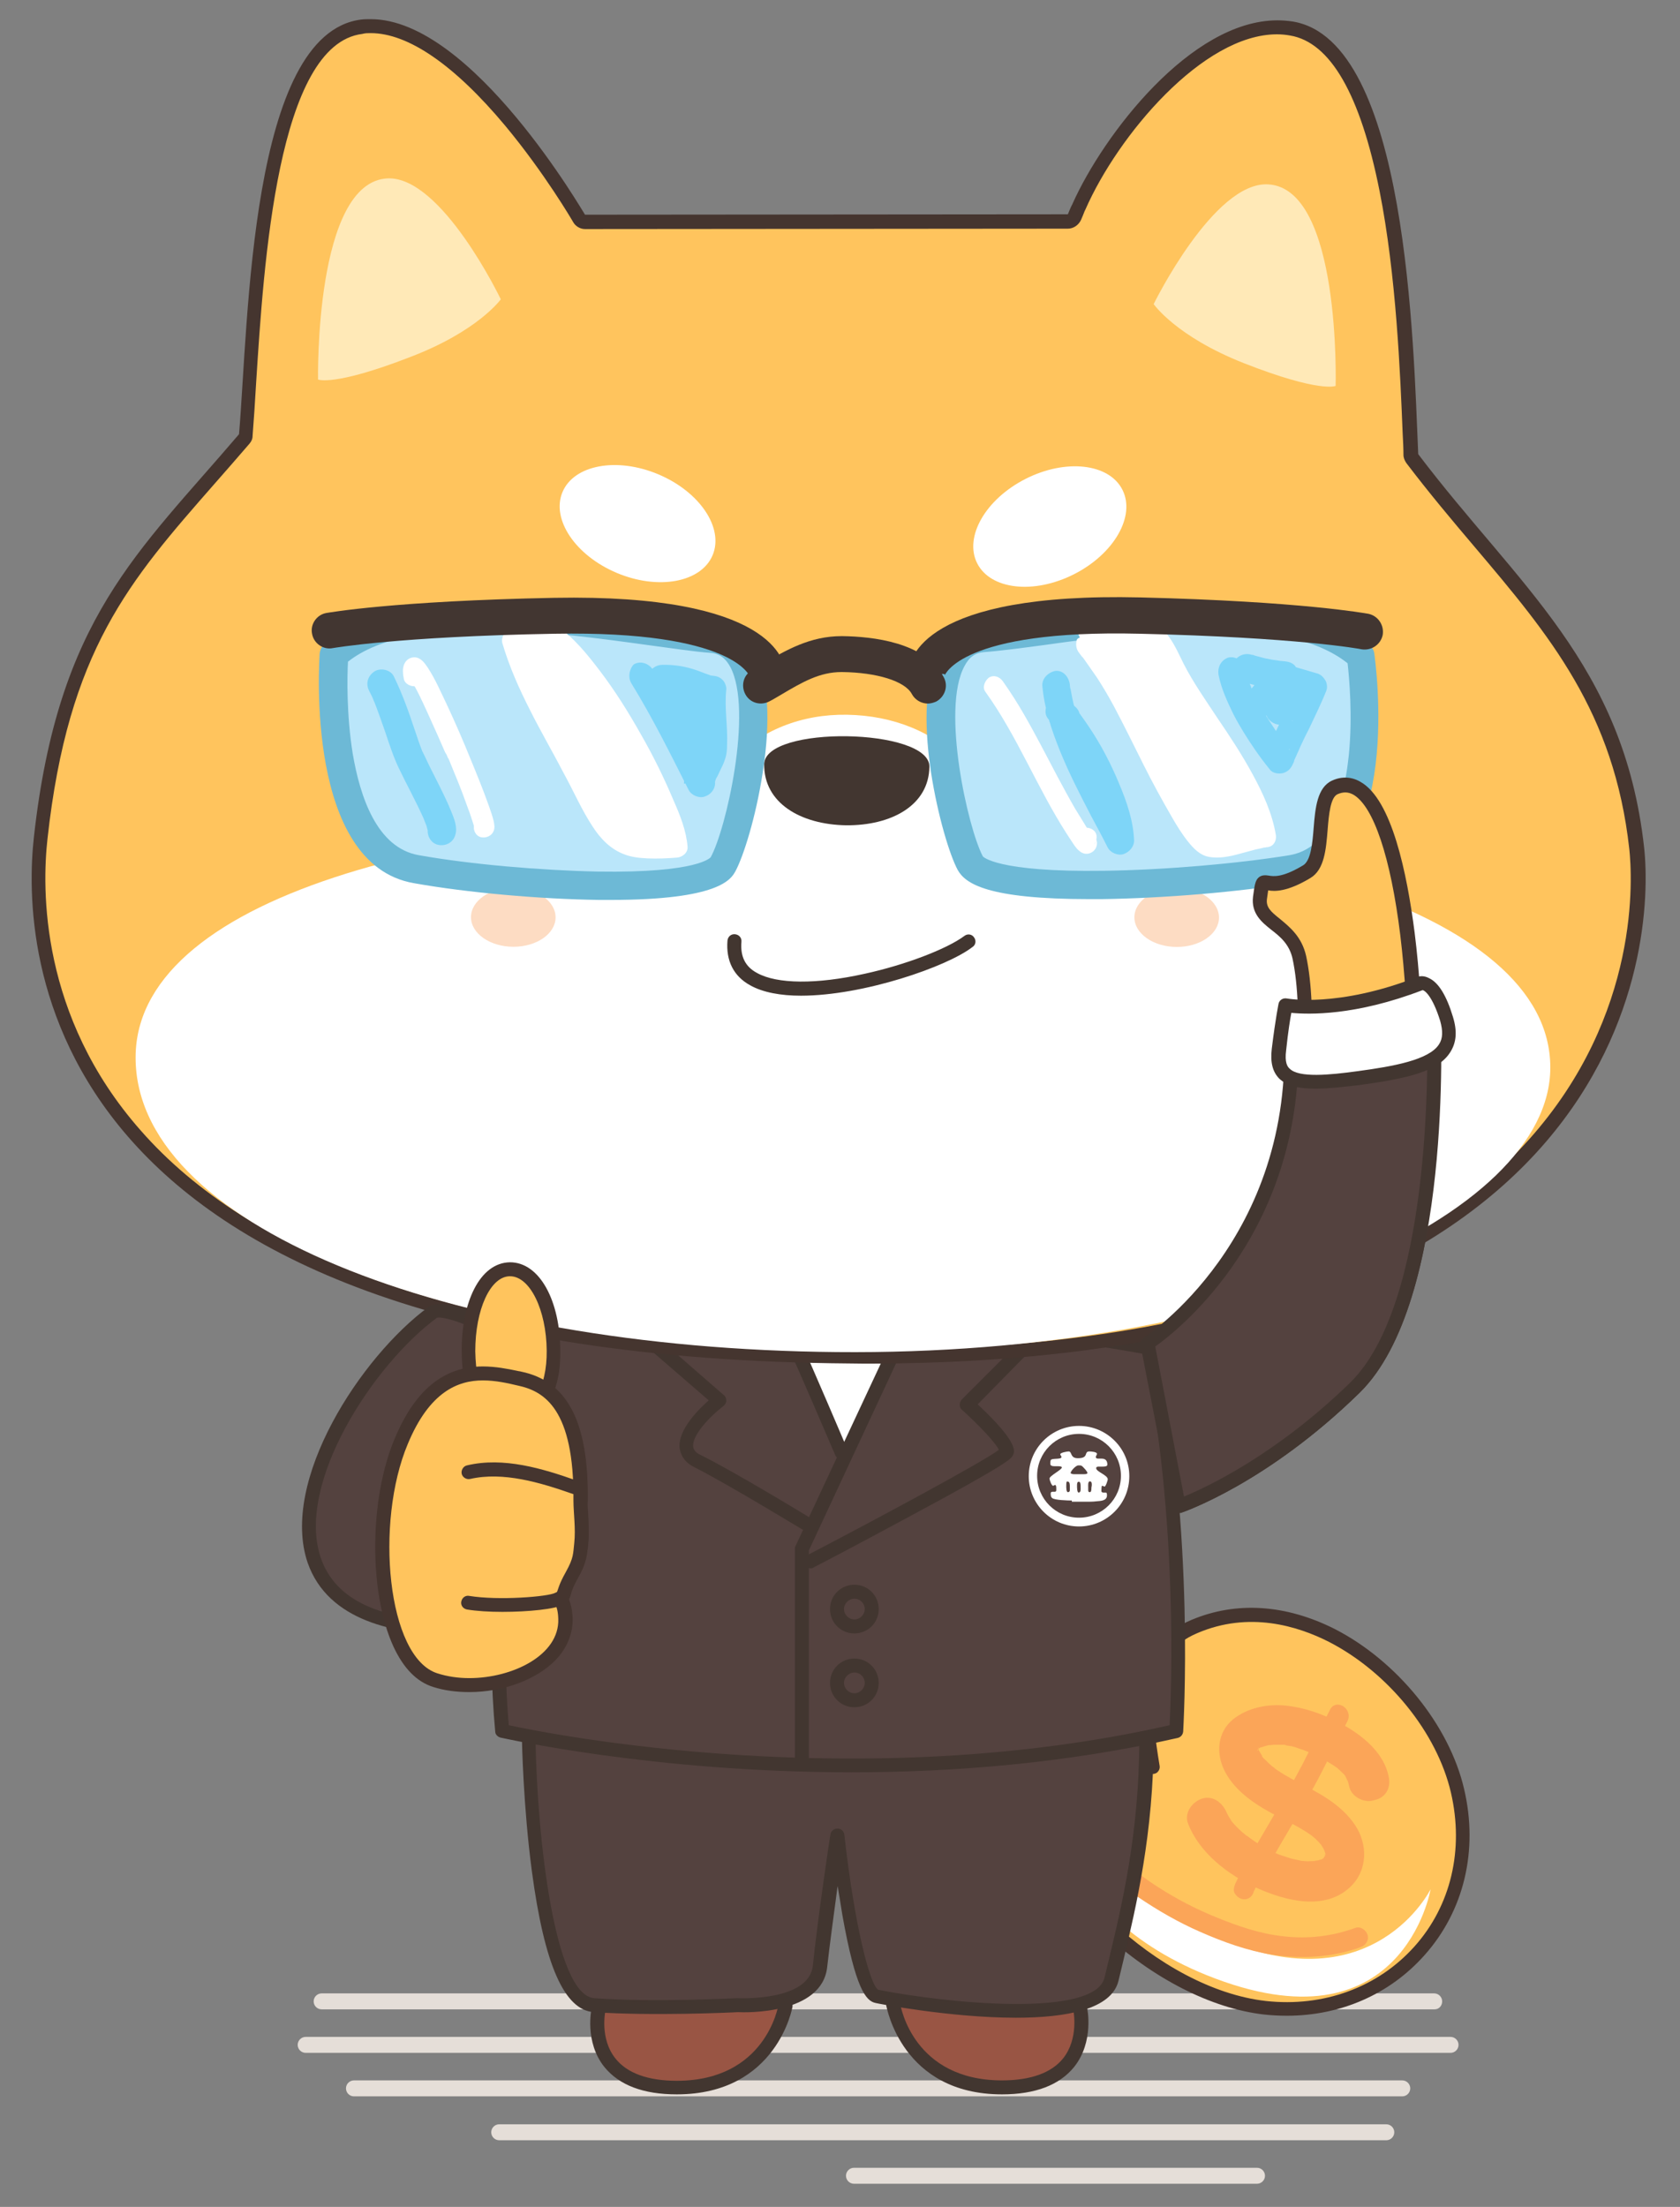 <?xml version="1.0" encoding="utf-8"?>
<!-- Generator: Adobe Illustrator 25.1.0, SVG Export Plug-In . SVG Version: 6.00 Build 0)  -->
<svg version="1.1" id="圖層_1" xmlns="http://www.w3.org/2000/svg" xmlns:xlink="http://www.w3.org/1999/xlink" x="0px" y="0px"
	 viewBox="0 0 421 553" style="enable-background:new 0 0 421 553;" xml:space="preserve">
<rect x="0" y="0" width="421" height="553" fill="#808080" stroke="none"/>
<style type="text/css">
	.st0{fill:#E5DED8;}
	.st1{fill:#BAE6FA;}
	.st2{fill:#6DB9D6;}
	.st3{fill:#FFFFFF;}
	.st4{fill:#423631;}
	.st5{fill:#7ED5F8;}
	.st6{fill:#FFC45D;}
	.st7{fill:#45352F;}
	.st8{fill:#54423F;}
	.st9{fill:#423630;}
	.st10{fill:#FBA558;}
	.st11{fill:#995544;}
	.st12{fill:#FFE9B7;}
	.st13{fill:#FDDCC3;}
</style>
<g>
	<g>
		<g>
			<g>
				<path class="st0" d="M359.5,503.5H80.6c-1.1,0-2-0.9-2-2s0.9-2,2-2h278.8c1.1,0,2,0.9,2,2S360.6,503.5,359.5,503.5z"/>
			</g>
			<g>
				<path class="st0" d="M363.5,514.4H76.6c-1.1,0-2-0.9-2-2s0.9-2,2-2h286.9c1.1,0,2,0.9,2,2S364.6,514.4,363.5,514.4z"/>
			</g>
			<g>
				<path class="st0" d="M351.4,525.3H88.7c-1.1,0-2-0.9-2-2s0.9-2,2-2h262.7c1.1,0,2,0.9,2,2S352.5,525.3,351.4,525.3z"/>
			</g>
			<g>
				<path class="st0" d="M347.4,536.3H125.1c-1.1,0-2-0.9-2-2s0.9-2,2-2h222.3c1.1,0,2,0.9,2,2S348.5,536.3,347.4,536.3z"/>
			</g>
			<g>
				<path class="st0" d="M315,547.2H214c-1.1,0-2-0.9-2-2s0.9-2,2-2h101c1.1,0,2,0.9,2,2S316.1,547.2,315,547.2z"/>
			</g>
		</g>
	</g>
	<g>
		<g>
			<g>
				<g>
					<g>
						<path class="st1" d="M84.7,151.1c0,0-3.7,49.5,20.7,53.8s72.2,7.2,76.9-1.3c4.7-8.5,15.8-54.9-2.9-56.4
							C158.5,145.4,105,132.9,84.7,151.1z"/>
					</g>
					<g>
						<path class="st2" d="M154,212.5c-0.9,0-1.9,0-2.9,0c-14.7-0.2-33-1.8-46.4-4.2C77.5,203.6,81,153,81.1,150.8
							c0.1-0.9,0.5-1.8,1.2-2.4c17.7-15.8,56.6-10.4,82.4-6.7c5.9,0.8,11,1.5,14.9,1.9c4.6,0.4,8.3,2.9,10.6,7.2
							c4.2,7.9,3.4,20.6,1.9,30c-1.7,11-4.8,20.8-6.8,24.5C184.2,207.3,181.3,212.5,154,212.5z M88.2,152.8
							c-0.2,3.6-0.4,13.3,1.2,23.1c1.8,10.6,6,23.6,16.6,25.4c12.9,2.3,30.5,3.8,44.8,4.1c25.4,0.4,28.3-3.6,28.3-3.6
							c3.8-6.8,10.7-36.8,4.9-47.7c-1.2-2.2-2.7-3.3-4.9-3.5c-4.1-0.3-9.3-1.1-15.3-1.9C139.8,145.4,104,140.4,88.2,152.8z
							 M88.2,151.4L88.2,151.4L88.2,151.4z"/>
					</g>
				</g>
				<g>
					<g>
						<g>
							<path class="st3" d="M106.8,155.9c-0.1-0.6,0.1,0.8,0,0.2c0-0.1,0-0.3,0-0.4c0-0.2,0-0.4,0-0.6c0,0,0-0.2,0-0.2
								c0.1,0.1-0.2,0.9-0.1,0.5c0.1-0.3-0.3,0.7-0.2,0.5c-0.2,0.3-0.5,0.6-0.8,0.8c-0.4,0.2-0.9,0.3-1.2,0.3
								c-0.5,0-0.8-0.1-1.1-0.3c0.4,0.2-0.6-0.6-0.2-0.2c0.1,0.1,0.5,0.6,0.2,0.1c-0.4-0.5,0.1,0.1,0.2,0.3c1.8,2.6,3.1,5.6,4.4,8.4
								c0.9,2,1.8,4,2.7,6c0.5,1.1,0.9,2.1,1.4,3.2c0.1,0.2,0.2,0.5,0.3,0.7c0.1,0.1,0.1,0.3,0.2,0.4c0.1,0.1,0.3,0.6,0.1,0.2
								c-0.2-0.5,0,0,0.1,0.1c0.1,0.1,0.1,0.3,0.2,0.4c0.1,0.3,0.2,0.6,0.4,0.8c1.6,3.9,3.2,7.7,4.6,11.7c0.5,1.3,1,2.7,1.4,4
								c0.1,0.4,0.3,0.9,0.4,1.3c0.1,0.5,0,0.4,0-0.2c0,0.4-0.1,0.3,0.1-0.4c-0.1,0.3,0.4-0.7,0.2-0.5c0.6-1,1.7-1.3,2.8-1.1
								c-1.3-0.3-2.8,0.4-3.1,1.8c-0.3,1.3,0.4,2.8,1.8,3.1c1.7,0.3,3.3-0.8,3.3-2.6c0-0.5-0.1-1-0.2-1.5c-0.3-1.2-0.7-2.4-1.1-3.5
								c-1.4-4-3-7.9-4.6-11.8c-1.9-4.7-3.9-9.3-6-13.8c-1.5-3.1-2.9-6.4-4.8-9.3c-0.8-1.2-1.8-2.6-3.4-2.6c-2.1,0.1-3,2-2.8,3.9
								c0,0.5,0.1,1,0.2,1.5c0.2,1.3,1.9,2.1,3.1,1.8C106.5,158.6,107,157.3,106.8,155.9L106.8,155.9z"/>
						</g>
					</g>
				</g>
				<g>
					<g>
						<g>
							<path class="st3" d="M129.5,147.5c3.5,12.4,12.7,26.7,18.5,38.2c6.5,13.1,9,14.4,22.7,13.5c-0.7-11.4-30.3-66.2-40.1-52.8"/>
						</g>
					</g>
					<g>
						<g>
							<g>
								<path class="st3" d="M126.9,148.2c1.7,5.8,4.2,11.4,6.9,16.7c2.7,5.4,5.8,10.7,8.6,16.1c2.4,4.4,4.4,9,7.1,13.1
									c2,3.1,4.5,5.7,8,7c1.8,0.7,3.8,0.9,5.8,1c2.4,0.1,4.9,0,7.3-0.2c1.4-0.1,2.8-1.2,2.7-2.7c-0.3-4-1.9-8-3.5-11.6
									c-2.4-5.7-5.1-11.2-8.2-16.6c-3.1-5.5-6.4-10.8-10.2-15.8c-3.2-4.2-6.6-8.5-11-11.4c-1.7-1.1-3.6-2-5.7-2.1
									c-2-0.2-4,0.7-5.4,2.1c-0.4,0.4-0.8,0.9-1.1,1.4c-0.8,1.2-0.2,3.1,1,3.7c1.4,0.8,2.8,0.3,3.7-1c0.3-0.4-0.5,0.5-0.2,0.3
									c0.1-0.1,0.1-0.2,0.2-0.2c0.1-0.1,0.3-0.3,0.4-0.4c0.3-0.3,0.6-0.4-0.1,0.1c0.1-0.1,0.3-0.2,0.4-0.3c0.1,0,0.4-0.2,0.4-0.2
									c0,0.1-0.8,0.3-0.4,0.2c0.1,0,0.2-0.1,0.3-0.1c0.1,0,0.3-0.1,0.4-0.1c0.4-0.1-0.8,0.1-0.5,0.1c0.1,0,0.2,0,0.3,0
									c0.2,0,0.3,0,0.5,0c0.1,0,0.2,0,0.2,0c0.5,0-0.7-0.1-0.4-0.1c0.3,0.1,0.7,0.1,1,0.2c0.2,0.1,0.4,0.1,0.5,0.2
									c0.5,0.2-0.5-0.2-0.3-0.1c0.1,0.1,0.2,0.1,0.3,0.1c0.4,0.2,0.7,0.4,1.1,0.6c0.4,0.2,0.8,0.5,1.2,0.8
									c0.2,0.1,0.4,0.3,0.5,0.4c-0.2-0.1-0.6-0.5-0.2-0.2c0.1,0.1,0.2,0.2,0.3,0.3c0.8,0.7,1.7,1.5,2.4,2.2
									c0.9,0.9,1.7,1.8,2.5,2.7c0.4,0.5,0.9,1,1.3,1.6c0.2,0.2,0.4,0.5,0.6,0.7c0.1,0.1,0.2,0.3,0.3,0.4c0.1,0.2,0.6,0.8,0,0
									c3.6,4.9,6.9,9.9,10,15.2c2.9,5.1,5.7,10.4,8,15.8c0.1,0.3,0.3,0.6,0.4,0.9c0.1,0.1,0.1,0.3,0.2,0.4c0.3,0.6-0.3-0.6,0,0
									c0.2,0.6,0.5,1.1,0.7,1.7c0.4,1,0.8,2.1,1.2,3.1c0.6,1.6,1.1,3.3,1.3,4.9c0.1,0.7-0.1-0.8,0-0.2c0,0.2,0,0.3,0,0.5
									c0.9-0.9,1.8-1.8,2.7-2.7c-2.2,0.1-4.3,0.3-6.5,0.2c-0.9,0-1.7-0.1-2.6-0.2c-0.4,0,0.8,0.1,0.1,0c-0.2,0-0.3-0.1-0.5-0.1
									c-0.4-0.1-0.8-0.2-1.2-0.3c-0.3-0.1-0.6-0.2-0.9-0.3c-0.2-0.1-0.8-0.4,0.1,0c-0.2-0.1-0.3-0.2-0.5-0.2
									c-0.6-0.3-1.1-0.7-1.7-1c0.8,0.5,0.3,0.2,0.1,0c-0.1-0.1-0.3-0.2-0.4-0.4c-0.3-0.3-0.5-0.5-0.8-0.8
									c-0.3-0.3-0.5-0.6-0.8-0.9c-0.1-0.1-0.3-0.4,0.2,0.3c-0.1-0.1-0.1-0.2-0.2-0.3c-0.1-0.2-0.3-0.4-0.4-0.6
									c-2.7-3.8-4.5-8.2-6.7-12.3c-2.8-5.3-5.8-10.4-8.5-15.7c-1.5-2.9-3-5.9-4.3-8.9c-0.1-0.2-0.1-0.3-0.2-0.5
									c-0.1-0.1-0.4-0.9-0.1-0.2c-0.1-0.3-0.3-0.7-0.4-1c-0.3-0.7-0.6-1.4-0.8-2.2c-0.5-1.5-1-3-1.5-4.5c-0.4-1.4-1.9-2.4-3.3-1.9
									C127.4,145.3,126.5,146.8,126.9,148.2L126.9,148.2z"/>
							</g>
						</g>
					</g>
				</g>
				<g>
					<path class="st4" d="M188.9,156.6c0-0.1-4-11.6-48.9-10.8c-39.4,0.7-55.5,3.6-55.6,3.6c-2.4,0.5-4.8-1.2-5.2-3.6
						c-0.5-2.4,1.2-4.8,3.6-5.2c0.7-0.1,16.7-3,57.1-3.8c54.6-1,57.9,15.7,58,19.1l-9,0.3C188.9,156.2,188.9,156.4,188.9,156.6z"/>
				</g>
				<g>
					<g>
						<g>
							<path class="st5" d="M93.5,160.1c0.4,0.8,0.9,1.7,1.2,2.6c-0.3-0.9-0.1-0.2,0,0c0.1,0.2,0.2,0.4,0.3,0.7
								c0.2,0.5,0.4,1,0.6,1.6c0.7,1.8,1.3,3.7,2,5.6c1,3,2,6.1,3.4,9c2,4.2,4.3,8.3,6.2,12.6c0.1,0.3,0.5,1.3,0,0
								c0.1,0.3,0.2,0.5,0.3,0.8c0.2,0.5,0.4,0.9,0.5,1.4c0.1,0.4,0.2,0.8,0.3,1.1c0.1,0.4-0.1-1.1-0.1-0.7c0,0.1,0,0.2,0,0.2
								c0.1,0.6,0.2-1.1,0.1-0.6c-0.5,1.8,0.6,3.9,2.5,4.3c1.9,0.4,3.8-0.6,4.3-2.5c0.6-1.9-0.3-4.1-1-5.8c-1-2.5-2.2-4.9-3.4-7.3
								c-1.1-2.2-2.2-4.3-3.2-6.5c-0.2-0.4-0.4-0.8-0.6-1.2c-0.1-0.2-0.2-0.3-0.2-0.5c-0.3-0.6,0.4,1,0.1,0.3
								c-0.7-1.8-1.3-3.6-1.9-5.4c-1.5-4.5-3.1-9-5.2-13.3c-0.8-1.7-3.3-2.2-4.8-1.3C93.1,156.4,92.6,158.3,93.5,160.1L93.5,160.1z"
								/>
						</g>
					</g>
				</g>
				<g>
					<g>
						<g>
							<path class="st5" d="M159.2,158.2c5.3,8.6,9.8,17.7,14.4,26.8c0.7,1.3,2.6,2.1,4,1.6c1.5-0.5,2.6-1.8,2.6-3.4
								c0-0.2,0-0.5,0-0.7c0,1-0.1,0.6,0,0.3c0.1-0.2,0.1-0.4,0.2-0.6c0.1-0.3,0.4-0.7-0.1,0.2c0.4-0.7,0.8-1.5,1.1-2.2
								c0.5-1,1-2,1.3-3c0.4-1.1,0.5-2.4,0.5-3.6c0.2-4.6-0.7-9.2-0.2-13.8c0.1-0.8-0.4-2-1-2.5c-0.7-0.7-1.5-0.9-2.5-1
								c-0.8-0.1,0.7,0.1-0.1,0c-0.3,0-0.5-0.1-0.8-0.1c-0.5-0.1-1-0.2-1.5-0.3c-1-0.2-2.1-0.4-3.1-0.6c-2.2-0.5-4.5-0.9-6.8-1.1
								c0,2.4,0,4.7,0,7.1c0.2,0,0.6,0.1-0.1,0c-0.7-0.1-0.3,0-0.1,0c0.2,0.1,0.8,0.3,0.2,0c-0.7-0.3,0,0,0.2,0.1
								c0.2,0.1,0.4,0.3,0.6,0.4c0.1,0.1,0.5,0.4,0,0c-0.5-0.4-0.1-0.1,0,0c0.2,0.2,0.4,0.4,0.6,0.6c0.4,0.4,0.8,0.8,1.2,1.2
								c0.8,0.8,1.5,1.7,2.1,2.5c0.3,0.3-0.5-0.7-0.2-0.2c0.1,0.1,0.2,0.2,0.2,0.3c0.1,0.2,0.3,0.4,0.4,0.6c0.3,0.4,0.5,0.7,0.8,1.1
								c1.8-1.4,3.7-2.8,5.5-4.3c-1.4-1.6-2.7-3.4-4.1-5c-1.6-1.8-3.5-3.4-5.6-4.6c-0.6,2.2-1.2,4.4-1.8,6.6c0.5,0,1,0,1.6,0
								c0.3,0,0.5,0,0.8,0.1c0.1,0,0.3,0,0.4,0c-0.3,0-0.8-0.1-0.2,0c1.1,0.2,2.2,0.4,3.3,0.7c0.9,0.3,1.8,0.7,2.8,1
								c0.3,0.1,0.5,0.2,0.8,0.3c0.1,0,0.2,0.1,0.3,0.1c0.5,0.2-1-0.5-0.5-0.2c0.4,0.3-0.5-0.4-0.5-0.4c0.3,0.3-0.6-0.8-0.4-0.6
								c0,0-0.4-1.1-0.3-0.6c0,0.1-0.1-1.1-0.1-0.8c0,0.1,0,0.1,0,0.2c0,0.6,0,1.1,0,1.7c0,2.5,0.1,5.1,0,7.6
								c-0.1,3.1-0.5,6.2-0.9,9.3c2.2-0.6,4.4-1.2,6.6-1.8c-2.1-3.1-3.6-6.5-5.3-9.9c-0.8-1.6-1.7-3.2-2.8-4.8
								c-0.4-0.6-0.8-1.2-1.3-1.7c-1-1-2.4-1.5-3.7-1.1c-1,0.3-1.8,0.9-2.3,1.8c-0.3,0.5-0.5,1.2-0.5,1.9c0,0.8,0-0.2,0.4-1.1
								c-0.4,0.9-0.6,1.7-0.4,2.7c0.2,0.8,0.9,1.7,1.6,2.1c0.8,0.4,1.8,0.6,2.7,0.4c0.8-0.3,1.8-0.8,2.1-1.6c0.3-0.7,0.6-1.2,0.6-2
								c0-0.9,0.1,0.4-0.5,1.2c-0.4,0.4-0.8,0.8-1.3,1.3c-0.5,0.1-0.9,0.3-1.4,0.4c-0.8-0.3-1.7-0.7-2.5-1c-0.7-0.8,0.1,0.1,0.2,0.3
								c0.2,0.3,0.4,0.6,0.6,0.9c0.4,0.6,0.8,1.2,1.1,1.9c0.7,1.3,1.4,2.7,2.1,4c1.3,2.7,2.6,5.4,4.3,7.9c0.9,1.3,2.4,2.1,4,1.6
								c0.6-0.2,1.1-0.5,1.6-0.9c0.7-0.7,0.9-1.6,1-2.5c0.4-2.9,0.7-5.9,0.8-8.8c0.1-2.7,0-5.4,0-8.2c0-1.7,0.1-3.5-1.3-4.8
								c-0.7-0.7-1.6-1-2.5-1.3c-0.8-0.3-1.6-0.6-2.4-0.9c-2.8-1-5.8-1.5-8.8-1.4c-1.5,0-3.1,1.1-3.4,2.6c-0.3,1.5,0.2,3.2,1.6,4
								c0.5,0.3,1,0.6,1.5,0.9c0.1,0.1,0.2,0.2,0.3,0.2c0.3,0.2,0.2,0.2-0.2-0.2c0.1,0.2,0.3,0.3,0.5,0.4c0.8,0.7,1.5,1.5,2.2,2.2
								c1.4,1.6,2.6,3.3,4,4.9c1.1,1.3,3.3,1.3,4.6,0.3c1.3-1,1.9-3.1,0.9-4.5c-1.4-2.1-3-4.2-4.8-6c-2-2-4.4-3.9-7.4-4.1
								c-1.8-0.1-3.6,1.7-3.5,3.5c0,0.9,0.3,1.9,1,2.5c0.7,0.7,1.5,0.9,2.5,1c0.2,0,0.5,0,0.7,0.1c-0.9-0.3-0.2,0,0.1,0
								c0.5,0.1,1,0.2,1.5,0.3c1,0.2,2.1,0.4,3.1,0.6c2.3,0.5,4.5,0.9,6.8,1.2c-1.2-1.2-2.4-2.4-3.5-3.5c-0.5,4.6,0.4,9.2,0.2,13.8
								c0,0.3,0,0.6-0.1,0.9c0,0.8,0.2-0.7,0-0.1c-0.1,0.4-0.2,0.9-0.4,1.3c-0.3,0.9,0.3-0.5,0,0c-0.1,0.2-0.2,0.3-0.2,0.5
								c-0.2,0.4-0.4,0.7-0.6,1.1c-1,1.9-1.9,3.8-1.9,5.9c2.2-0.6,4.4-1.2,6.6-1.8c-4.6-9-9.1-18.1-14.4-26.8
								c-1-1.6-3.2-2.3-4.8-1.3C158.9,154.4,158.2,156.5,159.2,158.2L159.2,158.2z"/>
						</g>
					</g>
				</g>
			</g>
			<g>
				<g>
					<g>
						<g>
							<path class="st1" d="M342,151.4c0,0,7.1,49.2-17.3,53.3s-75.9,7-80.5-1.4c-4.6-8.5-15.5-54.9,3.2-56.4
								C268.2,145.2,321.7,133.1,342,151.4z"/>
						</g>
						<g>
							<path class="st2" d="M274,212.3c-25.6,0-31.1-3.9-33-7.3c-2-3.7-5-13.5-6.7-24.5c-1.4-9.3-2.2-22.1,2.1-30
								c2.3-4.3,6-6.8,10.6-7.2c3.9-0.3,9-1,14.9-1.8c25.8-3.5,64.8-8.7,82.4,7.2c0.6,0.6,1,1.3,1.1,2.1c0.3,2.2,7.3,52.7-20.2,57.4
								c-13.3,2.3-32.7,3.9-48.2,4.1C276,212.3,275,212.3,274,212.3z M304.2,144.9c-14.1,0-29.2,2-41.3,3.7
								c-6,0.8-11.2,1.5-15.3,1.8c-2.2,0.2-3.7,1.2-4.9,3.5c-5.9,10.8,0.9,40.8,4.6,47.7c0,0,3.3,4,30.4,3.6
								c15-0.2,33.6-1.8,46.4-3.9c8.3-1.4,13.3-9.8,14.9-25c1-9.9,0.1-19.6-0.3-23.1C330.8,146.9,318.1,144.9,304.2,144.9z"/>
						</g>
					</g>
					<g>
						<g>
							<g>
								<path class="st3" d="M273.3,149c9.1,11.1,14.9,26.9,22.1,39c2,3.4,5.5,10.1,8.5,11.1c3.6,1.3,10.6-2.1,14.5-2.2
									c-2.3-13.5-14.9-28.4-21.8-40.4c-3.1-5.4-4.3-10.8-9.7-12.2c-3.7-0.9-10.5,2.1-13,0.8"/>
							</g>
						</g>
						<g>
							<g>
								<g>
									<path class="st3" d="M271.5,150.7c0.2,0.3,0.4,0.5,0.6,0.8c0.1,0.1,0.2,0.2,0.3,0.3c-0.3-0.4-0.1-0.1,0,0
										c0.4,0.6,0.8,1.1,1.2,1.7c0.8,1.1,1.5,2.2,2.3,3.3c1.5,2.3,2.9,4.7,4.2,7.1c2.6,4.9,5,9.8,7.5,14.8
										c2.2,4.4,4.6,8.8,7.1,13.1c1.2,2.1,2.5,4.2,4.1,6.2c1.3,1.6,2.9,3.3,5.1,3.7c2.6,0.5,5.4-0.1,7.9-0.8
										c1.2-0.3,2.5-0.7,3.7-1c0.6-0.1,1.2-0.3,1.8-0.4c0.1,0,0.2,0,0.3-0.1c0.5-0.1-0.6,0.1-0.1,0c0.3,0,0.6,0,0.8-0.1
										c1.8,0,2.7-1.6,2.4-3.2c-0.9-5.3-3.2-10.3-5.7-14.9c-2.7-5-5.8-9.7-9-14.4c-2.9-4.4-6-8.8-8.4-13.5
										c-1.1-2.2-2.1-4.5-3.5-6.5c-1.6-2.2-3.6-4-6.2-4.8c-2.6-0.8-5.5-0.2-8.1,0.3c-0.6,0.1-1.3,0.2-1.9,0.4
										c-0.3,0-0.6,0.1-0.8,0.1c-0.1,0-0.3,0-0.4,0.1c-0.2,0-0.1,0,0.3,0c-0.1,0-0.2,0-0.3,0c-0.5,0.1-1,0.1-1.5,0.1
										c-0.1,0-0.2,0-0.3,0c-0.4,0,0.6,0.2,0.2,0c-0.3-0.1-0.9-0.4-0.1,0c-1.2-0.6-2.8-0.4-3.5,0.9c-0.6,1.1-0.4,2.9,0.9,3.5
										c2.2,1,4.6,0.6,6.8,0.2c1.1-0.2,2.2-0.4,3.3-0.6c0.2,0,0.7-0.2,0.9-0.1c0,0-0.6,0.1-0.2,0c0.1,0,0.2,0,0.3,0
										c0.5-0.1,1.1-0.1,1.6-0.1c0.2,0,0.5,0,0.7,0c0.4,0-0.2,0-0.3,0c0.1,0,0.2,0,0.3,0.1c0.3,0.1,0.5,0.1,0.8,0.2
										c0,0,0.6,0.2,0.2,0.1c-0.4-0.1,0.2,0.1,0.3,0.1c0.2,0.1,0.4,0.2,0.7,0.4c0.1,0.1,0.2,0.2,0.3,0.2c0.4,0.3,0-0.1,0,0
										c0.2-0.1,1,1,1.2,1.2c0.1,0.1,0.1,0.2,0.2,0.3c0.4,0.4-0.2-0.3,0,0c0.1,0.2,0.3,0.4,0.4,0.6c0.3,0.5,0.6,1,0.9,1.5
										c0.6,1.1,1.1,2.2,1.6,3.2c2.3,4.7,5.1,9,8,13.3c3.1,4.6,6.2,9.3,8.9,14.1c0.8,1.4,1.5,2.7,2.2,4.1c0.3,0.6,0.6,1.3,0.9,2
										c0.2,0.3,0.3,0.7,0.5,1c0.1,0.1,0.1,0.2,0.2,0.4c0.2,0.5-0.1-0.4,0.1,0.1c1.1,2.6,1.9,5.3,2.4,8.1c0.8-1.1,1.6-2.1,2.4-3.2
										c-2.2,0.1-4.5,0.7-6.6,1.3c-1.1,0.3-2.2,0.6-3.3,0.8c-0.1,0-1.5,0.3-1.6,0.3c0,0,0.6-0.1,0.2,0c-0.1,0-0.3,0-0.4,0
										c-0.3,0-0.6,0-0.9,0c-0.2,0-0.4,0-0.6,0c-0.7-0.1,0.5,0.1-0.2,0c-0.2,0-0.3-0.1-0.5-0.1c-0.3-0.1,0.3,0.1,0.3,0.1
										c-0.1-0.1-0.2-0.1-0.3-0.2c-0.2-0.1-0.3-0.3-0.5-0.4c0,0,0.5,0.4,0.2,0.1c-0.1-0.1-0.1-0.1-0.2-0.2
										c-0.4-0.3-0.7-0.7-1.1-1.1c-0.2-0.2-0.3-0.4-0.5-0.6c-0.2-0.3,0.4,0.5,0,0c-0.1-0.1-0.1-0.2-0.2-0.3
										c-0.3-0.5-0.7-0.9-1-1.4c-0.6-1-1.2-1.9-1.8-2.9c-2.5-4.2-4.9-8.5-7.1-12.8c-2.5-4.8-4.8-9.7-7.4-14.5
										c-2.9-5.4-6.1-10.7-10-15.5c-0.8-1-2.7-0.9-3.6,0C270.5,148.3,270.6,149.6,271.5,150.7L271.5,150.7z"/>
								</g>
							</g>
						</g>
					</g>
					<g>
						<path class="st4" d="M237.7,156.3c0.1-0.2,0-0.4,0-0.4l-9-0.4c0.1-3.4,3.6-20.1,58.1-18.8c40.4,1,56.4,4,57.1,4.1
							c2.4,0.5,4,2.8,3.6,5.3c-0.5,2.4-2.8,4-5.3,3.6c-0.3-0.1-16.3-3-55.6-3.9C241.7,144.7,237.8,156.2,237.7,156.3z"/>
					</g>
				</g>
				<g>
					<g>
						<g>
							<path class="st3" d="M247.9,160.3c8,11.1,13,24.1,20.4,35.6c0.5,0.8,1,1.5,1.5,2.3c0.6,0.9,1.2,1.8,2.2,2.4
								c1.7,1,3.9-0.3,3.9-2.3c0-0.4-0.1-0.7-0.2-1.1c0-0.1,0-0.2-0.1-0.3c0-0.3,0-0.1,0.1,0.4c0,0.5-0.2,1-0.6,1.4
								c0.8-1,1.1-2.6,0-3.6c-0.9-0.8-2.7-1.1-3.6,0c-0.7,0.9-1,1.8-0.8,2.9c0,0.2,0.1,0.3,0.1,0.4c0,0.1,0,0.2,0.1,0.2
								c0,0,0,0.1,0,0.1c-0.1-0.4-0.1-0.8,0-1.1c0.2-0.4,0.4-0.7,0.6-1.1c0,0,0,0,0,0c0.4-0.2,0.7-0.4,1.1-0.6c0,0,0,0,0,0
								c0.4,0,0.9,0,1.3,0c0.8,0.2,0.5,0.3,0.3,0.1c0.1,0.1,0.7,0.9,0.4,0.3c-0.2-0.3-0.4-0.6-0.6-0.9c-0.4-0.6-0.8-1.2-1.2-1.9
								c-0.8-1.3-1.6-2.6-2.4-3.9c-1.5-2.6-2.9-5.2-4.3-7.8c-2.8-5.3-5.5-10.6-8.5-15.8c-1.6-2.8-3.4-5.6-5.3-8.3
								c-0.8-1.1-2.2-1.7-3.5-0.9C247.8,157.6,247.1,159.2,247.9,160.3L247.9,160.3z"/>
						</g>
					</g>
				</g>
				<g>
					<g>
						<g>
							<path class="st5" d="M262.2,158.8c0.5,5.7,2.3,11.1,4.4,16.3c2.3,5.7,5.1,11.1,7.9,16.5c1.4,2.6,2.8,5.2,4.1,7.8
								c0.7,1.3,2.6,2.1,4,1.6c1.4-0.5,2.6-1.8,2.6-3.4c-0.2-4.9-1.8-9.6-3.7-14.1c-2.1-5.1-4.6-9.9-7.7-14.5
								c-1.5-2.2-3-4.4-4.8-6.3c-1.2-1.3-3.3-1.3-4.6-0.3c-1.3,1-1.9,3.1-0.9,4.5c0.8,1.2,1.7,2.1,2.9,2.9c1.6,1,4,0.4,4.8-1.3
								c0.9-1.8,0.4-3.8-1.3-4.8c-0.1-0.1-0.2-0.2-0.4-0.2c0.3,0.1,0.5,0.5,0.1,0.1c-0.1-0.1-0.2-0.2-0.3-0.3
								c-0.3-0.3,0.5,0.7,0.1,0.1c-1.8,1.4-3.7,2.8-5.5,4.3c0.7,0.7,1.3,1.4,1.9,2.2c0.4,0.5-0.5-0.6-0.2-0.3
								c0.1,0.1,0.2,0.2,0.2,0.3c0.2,0.2,0.3,0.4,0.5,0.6c0.3,0.5,0.7,0.9,1,1.4c1.4,2,2.7,4.2,3.9,6.3c1.2,2.3,2.4,4.6,3.4,6.9
								c0.1,0.3,0.2,0.6,0.4,0.9c-0.5-1.1,0-0.1,0.1,0.2c0.3,0.6,0.5,1.2,0.7,1.9c0.4,1.1,0.8,2.2,1.1,3.3c0.4,1.2,0.7,2.4,0.9,3.6
								c0.1,0.3,0.1,0.6,0.2,0.9c0,0.1,0,0.3,0.1,0.4c0.1,0.6-0.1-1-0.1-0.4c0.1,0.5,0.1,1.1,0.1,1.6c2.2-0.6,4.4-1.2,6.6-1.8
								c-2.5-4.7-5.1-9.4-7.4-14.2c-1.3-2.7-2.6-5.4-3.8-8.1c-0.1-0.1-0.1-0.3-0.2-0.4c0.4,1,0.1,0.3,0,0.1
								c-0.1-0.3-0.3-0.6-0.4-0.9c-0.3-0.7-0.5-1.4-0.8-2.1c-0.5-1.3-0.9-2.6-1.3-3.9c-0.4-1.4-0.8-2.8-1.1-4.3
								c-0.1-0.7-0.3-1.4-0.4-2.1c0-0.1,0-0.2-0.1-0.3c-0.1-0.7,0.1,1,0,0.2c0-0.4-0.1-0.7-0.1-1.1c-0.2-1.8-1.5-3.6-3.5-3.5
								C264,155.3,262.1,156.8,262.2,158.8L262.2,158.8z"/>
						</g>
					</g>
				</g>
				<g>
					<g>
						<g>
							<path class="st5" d="M306.4,156.3c0.7,3.4,2.2,6.6,3.7,9.7c1.6,3.1,3.5,6.1,5.5,9c1.1,1.6,2.3,3.2,3.6,4.8
								c0.7,1,2.3,1.2,3.4,0.9c1.3-0.4,2-1.3,2.5-2.5c0.1-0.2,0.2-0.4,0.2-0.6c0.2-0.4-0.3,0.6,0,0c0.2-0.4,0.3-0.8,0.5-1.1
								c0.3-0.8,0.7-1.5,1-2.3c0.7-1.5,1.4-3,2.2-4.5c1.5-3.2,3.1-6.4,4.4-9.7c0.3-0.8,0.1-2.1-0.4-2.7c-0.5-0.8-1.2-1.4-2.1-1.6
								c-5.5-1.6-11-3.3-16.5-4.7c-1.7-0.4-3.5,0.4-4.2,2c-0.6,1.5-0.2,3.7,1.4,4.4c3.6,1.6,7.5,2,11.4,2.5
								c-0.6-2.2-1.2-4.4-1.8-6.6c-2.9,1.5-4.7,4-6.7,6.4c-0.8,1-1.3,2.1-0.9,3.4c0.3,1.1,1.3,2.3,2.5,2.5c0.3,0.1,0.6,0.1,0.9,0.2
								c0.1,0,0.2,0.1,0.3,0.1c0.6,0.2-0.9-0.4-0.4-0.2c0.6,0.3,1.3,0.6,1.9,0.8c1.7,0.5,3.4,0.2,5-0.4c-1.3-1.7-2.7-3.5-4-5.2
								c-0.4,0.8-0.7,1.6-1.2,2.4c-0.8,1.2-0.5,2.9,0.3,3.9c0.8,1,2.4,1.7,3.7,1.3c0.7-0.2,1.3-0.5,2-0.8c1-0.5,0.4,0.1-1.2,0.2
								c-0.6-0.2-1.2-0.3-1.8-0.5c0,0,0,0,0,0c-0.4-0.4-0.8-0.8-1.3-1.3c-0.2-0.6-0.3-1.1-0.5-1.7c0,1.8,1.6,3.6,3.5,3.5
								c1.9-0.1,3.5-1.5,3.5-3.5c0-2.5-2.6-4.3-4.9-3.3c-0.3,0.1-0.5,0.2-0.8,0.4c-0.1,0.1-0.2,0.1-0.4,0.2c1.1-0.6,0.2-0.1-0.1,0
								c1.3,1.7,2.7,3.5,4,5.2c0.5-0.7,0.8-1.6,1.2-2.4c0.6-1.3,0.6-2.7-0.3-3.9c-0.8-1-2.4-1.8-3.7-1.3c-0.3,0.1-0.7,0.3-1,0.4
								c-0.1,0-0.3,0.1-0.4,0.1c-0.4,0.1,0.9-0.1,0.4,0c-0.1,0-0.2,0-0.3,0c-0.4,0-0.4-0.2,0.5,0.1c-0.2-0.1-0.4-0.1-0.6-0.2
								c-0.4-0.1,0.6,0.2,0.5,0.2c0,0-0.3-0.1-0.3-0.1c-0.3-0.1-0.6-0.3-0.9-0.4c-0.6-0.3-1.2-0.5-1.9-0.6c0.5,2,1,3.9,1.6,5.9
								c0.9-1,1.7-2.2,2.6-3.2c0.4-0.5,0.9-1,1.4-1.4c0.1,0,0.1-0.1,0.2-0.1c0.2-0.2,0.1-0.1-0.3,0.2c0.1,0,0.3-0.2,0.4-0.3
								c0.3-0.2,0.7-0.4,1-0.6c1.3-0.7,2.1-2.6,1.6-4c-0.2-0.6-0.5-1.1-0.9-1.6c-0.7-0.7-1.6-0.9-2.5-1c-0.4,0-0.8-0.1-1.1-0.1
								c-0.2,0-0.5-0.1-0.7-0.1c-0.7-0.1,0.6,0.1,0.1,0c-0.8-0.1-1.6-0.2-2.4-0.4c-0.7-0.1-1.5-0.3-2.2-0.5
								c-0.4-0.1-0.8-0.2-1.1-0.3c-0.3-0.1-1.4-0.6-0.4-0.1c-0.9,2.1-1.8,4.3-2.7,6.4c5.6,1.4,11,3.1,16.5,4.7
								c-0.8-1.4-1.6-2.9-2.5-4.3c-0.3,0.8,0.2-0.5,0,0c-0.1,0.2-0.2,0.4-0.2,0.6c-0.2,0.4-0.3,0.8-0.5,1.1c-0.3,0.8-0.7,1.5-1,2.3
								c-0.7,1.5-1.4,3-2.2,4.5c-1.5,3.2-3.1,6.4-4.4,9.7c2-0.5,3.9-1,5.9-1.6c0.7,1,0.2,0.3,0,0.1c-0.1-0.2-0.3-0.4-0.4-0.6
								c-0.3-0.4-0.6-0.8-0.9-1.2c-0.6-0.8-1.2-1.7-1.8-2.5c-1.2-1.8-2.4-3.6-3.5-5.5c-1.1-1.9-2.1-3.8-2.9-5.7
								c-0.4-0.9,0.2,0.5,0-0.1c-0.1-0.2-0.2-0.5-0.3-0.7c-0.2-0.5-0.3-0.9-0.5-1.4c-0.3-0.9-0.5-1.8-0.7-2.7
								c-0.4-1.8-2.6-3-4.3-2.5C306.9,152.5,306,154.3,306.4,156.3L306.4,156.3z"/>
						</g>
					</g>
				</g>
			</g>
			<g>
				<path class="st4" d="M233.5,163.3c-1.6,0-3.2-0.9-4-2.4c-1.7-3.2-8.7-5.4-17.5-5.5c0,0-0.1,0-0.1,0c-5.5,0-9.8,2.5-15.2,5.7
					c-0.9,0.5-1.8,1.1-2.8,1.6c-2.2,1.2-4.9,0.5-6.1-1.7c-1.2-2.2-0.5-4.9,1.7-6.1c0.9-0.5,1.8-1,2.7-1.6c5.8-3.4,11.8-6.9,19.7-6.9
					c0.1,0,0.1,0,0.2,0c7.5,0.1,20.8,1.5,25.4,10.3c1.2,2.2,0.3,4.9-1.9,6.1C234.9,163.1,234.2,163.3,233.5,163.3z"/>
			</g>
		</g>
		<g>
			<g>
				<path class="st6" d="M297.7,375.7c0,0,51.9-22.5,55.9-75.6c1.7-23.2,1.3-47.1-1.1-66.1c-3-24.4-9.3-40.7-18.2-36.7
					c-5.5,2.4-1.6,17.8-7,21.1c-11.4,6.9-10.7-1.5-11.8,6.6c-0.8,6.4,8,6.4,9.8,14.9c3,13.7,0.7,36-1.3,56.6
					c-1.7,16.8-31,41.5-31,41.5"/>
				<path class="st7" d="M297.7,377.5c-0.7,0-1.3-0.4-1.6-1.1c-0.4-0.9,0-1.9,0.9-2.3c0.5-0.2,51-22.7,54.9-74.1
					c1.7-22.8,1.3-46.7-1-65.7c-2.4-19.5-6.7-32.3-11.8-35.2c-1.3-0.7-2.5-0.7-3.9-0.1c-1.8,0.8-2.2,5.1-2.5,8.9
					c-0.4,4.9-0.8,10-4.3,12.1c-5.8,3.5-9,3.4-10.6,3.1c-0.1,0.6-0.2,1.5-0.3,2.1c-0.3,2.1,0.9,3.2,3.3,5.1c2.4,2,5.4,4.4,6.5,9.2
					c3,13.9,0.9,35.7-1.2,56.8l0,0.3c-1.7,17.3-30.4,41.6-31.6,42.6c-0.7,0.6-1.8,0.5-2.5-0.2c-0.6-0.7-0.5-1.8,0.2-2.5
					c0.3-0.2,28.8-24.4,30.4-40.3l0-0.3c2-19.8,4.2-42.3,1.3-55.7c-0.8-3.6-3.1-5.5-5.3-7.2c-2.4-1.9-5.1-4.1-4.6-8.3
					c0.4-2.8,0.5-4.1,1.5-4.9c0.8-0.6,1.7-0.5,2.4-0.4c1.2,0.2,3.4,0.6,8.7-2.6c1.9-1.2,2.3-5.5,2.6-9.4c0.4-5,0.9-10.1,4.6-11.8
					c2.4-1.1,4.9-1,7.1,0.3c7.9,4.4,11.7,23,13.6,37.8c2.4,19.2,2.8,43.5,1.1,66.4c-2.1,28-17.5,47.5-30,58.9
					c-13.5,12.3-26.4,18-26.9,18.2C298.1,377.4,297.9,377.5,297.7,377.5z"/>
			</g>
			<g>
				<path class="st8" d="M287.5,336.6c0,0,38.9-24.6,35.9-78.7l35.8-3.4c0,0,3.3,70.6-19.7,93.1s-44.1,29.7-44.1,29.7L287.5,336.6z"
					/>
				<path class="st9" d="M295.4,379.1c-0.3,0-0.6-0.1-0.9-0.2c-0.4-0.3-0.7-0.7-0.8-1.2l-7.9-40.7c-0.1-0.7,0.2-1.4,0.8-1.8
					c0.4-0.2,38-24.8,35.1-77.1c-0.1-0.9,0.6-1.8,1.6-1.8l35.8-3.4c0.5,0,0.9,0.1,1.3,0.4s0.6,0.8,0.6,1.2
					c0.1,2.9,3.1,71.6-20.3,94.5c-23.1,22.6-43.9,29.8-44.8,30.1C295.8,379.1,295.6,379.1,295.4,379.1z M289.5,337.4l7.2,37.6
					c5.6-2.3,23-10.4,41.6-28.5c20.2-19.7,19.6-78.8,19.3-90l-32.3,3C327.2,308,295.6,333.1,289.5,337.4z"/>
			</g>
			<g>
				<path class="st3" d="M322.2,251.8c0,0,12.9,2.7,33.7-5.5c0,0,3.5-1.4,6.6,8.9c3.1,10.2-6.3,12.7-22.1,14.9
					c-15.7,2.2-20.9,1-19.9-7.2C321.5,254.8,322.2,251.8,322.2,251.8z"/>
				<path class="st9" d="M329.6,272.8c-4.1,0-7.1-0.7-9-2.5c-1.7-1.7-2.3-4.1-1.9-7.5c1-8.1,1.7-11.2,1.7-11.3
					c0.2-0.9,1.1-1.5,2.1-1.3c0.1,0,12.7,2.4,32.7-5.4c0.3-0.1,1.4-0.5,2.9,0.3c2.4,1.1,4.4,4.4,6,9.7c1.1,3.6,0.9,6.4-0.7,8.9
					c-3,4.7-10.3,6.5-22.8,8.2C336.3,272.4,332.7,272.8,329.6,272.8z M323.6,253.8c-0.3,1.6-0.8,4.6-1.3,9.4c-0.4,3,0.3,4.1,0.9,4.6
					c2.3,2.3,9.9,1.6,17.1,0.6c8.9-1.2,17.8-2.8,20.3-6.7c1-1.5,1-3.4,0.3-5.9c-1.9-6.1-3.8-7.6-4.4-7.7
					C339.6,254.6,327.9,254.2,323.6,253.8z M356.3,248L356.3,248L356.3,248z"/>
			</g>
		</g>
		<g>
			<g>
				<g>
					<g>
						<g>
							<g>
								<path class="st6" d="M254.9,444.5c4.2,27.3,35.5,55.6,62,58.5c30.9,3.5,55.6-22.7,48.3-54.3c-6-26-37.7-53.1-65.9-41.2
									c-14.8,6.2-12.8,21.9-10.5,35.2c-8.7-5.1-16.8-13.4-18.6-23.7"/>
								<path class="st7" d="M322.5,505.1c-1.9,0-3.8-0.1-5.7-0.3c-13.2-1.5-27.9-9-40.4-20.6c-12.7-11.8-21.1-26.2-23.2-39.4
									c-0.1-1,0.5-1.8,1.5-2s1.8,0.5,2,1.5c4,25.8,34,54.1,60.5,57.1c14.5,1.6,28.1-3.4,37.3-13.7c9.1-10.2,12.4-24.2,9.1-38.5
									c-3.5-15.1-15.8-30.2-30.6-37.8c-7.9-4-20-7.7-32.9-2.2c-13.1,5.5-11.9,18.9-9.5,33.3c0.1,0.7-0.2,1.3-0.7,1.7
									c-0.6,0.4-1.3,0.4-1.9,0.1c-10.7-6.3-17.8-15.3-19.5-24.9c-0.2-1,0.5-1.9,1.4-2c1-0.2,1.9,0.5,2,1.4
									c1.3,7.5,6.6,14.8,14.5,20.4c-1.8-11.7-2.8-27,12.2-33.3c11.2-4.7,23.6-3.9,35.9,2.3c15.6,8,28.7,24.1,32.4,40.1
									c3.6,15.3,0,30.5-9.9,41.6C348.3,499.7,336,505.1,322.5,505.1z"/>
							</g>
						</g>
						<g>
							<path class="st3" d="M358.5,473.4c0,0-14.2,28.8-52.5,12.4c-38.3-16.4-45.1-42.9-45.1-42.9s-0.1,35.2,41.4,52
								C351.5,514.8,358.5,473.4,358.5,473.4z"/>
						</g>
					</g>
					<g>
						<g>
							<g>
								<path class="st10" d="M348,445.2c-1.1-5.5-5.6-9.5-10.2-12.3c-4.7-2.8-10-4.9-15.5-5.5c-4.6-0.5-9.7,0.5-13.4,3.5
									c-3.9,3.3-4.2,8.5-2,12.9c2.7,5.3,8.3,8.8,13.4,11.4c2.4,1.2,4.8,2.4,7,3.8c0.5,0.3,1,0.7,1.6,1.1c-0.8-0.6,0,0,0.2,0.2
									c0.3,0.2,0.6,0.5,0.8,0.7c0.2,0.2,0.4,0.4,0.6,0.6c0.1,0.1,0.9,1.2,0.3,0.3c0.4,0.5,0.7,1.1,1,1.6c0.6,1-0.2-0.7,0,0
									c0.1,0.3,0.2,0.5,0.3,0.8c0,0,0.1,0.6,0.1,0.6c-0.1-0.1-0.2-1.2-0.1-0.1c0.1,0.6-0.3,0.1,0.1-0.4c0,0.1-0.1,0.5-0.1,0.6
									c-0.2,0.9,0.6-0.9,0-0.1c-0.2,0.2-0.3,0.5-0.4,0.7c-0.4,0.6,0.4-0.5,0.4-0.5c-0.1,0.1-0.3,0.3-0.4,0.5
									c-0.1,0.1-0.2,0.2-0.3,0.3c-0.4,0.5,0.5-0.4,0.5-0.4c-0.3,0.1-0.6,0.4-0.9,0.5c-0.2,0.1-0.3,0.1-0.5,0.2
									c-0.3,0.2,1.4-0.4,0.3-0.2c-0.3,0.1-0.5,0.2-0.8,0.2c-0.6,0.1-1.6,0,0,0.1c-0.8,0-1.6,0.1-2.4,0.1c-0.4,0-0.8-0.1-1.2-0.1
									c-1-0.1,1.1,0.2,0.4,0.1c-0.2,0-0.4-0.1-0.6-0.1c-0.9-0.2-1.8-0.4-2.7-0.6c-1-0.3-2-0.7-3-1c-1-0.4,0.9,0.4,0.2,0.1
									c-0.3-0.1-0.6-0.3-0.9-0.4c-0.4-0.2-0.9-0.4-1.3-0.6c-1.9-1-3.8-2.1-5.5-3.4c-0.3-0.2-1-0.9,0.1,0.1
									c-0.2-0.2-0.4-0.4-0.7-0.5c-0.4-0.3-0.7-0.6-1.1-0.9c-0.8-0.7-1.5-1.4-2.2-2.2c-0.3-0.3-0.6-0.7-0.9-1.1
									c1.1,1.1,0.2,0.2-0.1-0.3c-0.2-0.3-0.4-0.7-0.6-1.1c-0.1-0.1-0.1-0.3-0.2-0.4c-0.6-1.1,0.4,1,0.1,0.2
									c-1-2.4-3.4-4.4-6.2-3.5c-2.4,0.8-4.5,3.5-3.5,6.2c2.9,7.5,10.2,13,17.3,16.2c7.1,3.2,17,5.8,23.4-0.3
									c4.4-4.2,4.4-10.7,1.1-15.6c-3.5-5.1-8.9-7.9-14.2-10.6c-1.2-0.6-2.4-1.3-3.6-2c-0.5-0.3-1-0.6-1.4-0.9
									c-0.4-0.2-0.7-0.5-1.1-0.8c0.7,0.5-0.2-0.2-0.4-0.3c-0.6-0.5-1.1-1-1.6-1.5c-0.3-0.3-0.9-0.7-1-1.2c0.1,0.1,0.2,0.3,0.3,0.4
									c-0.1-0.2-0.3-0.4-0.4-0.6c-0.1-0.2-0.2-0.4-0.3-0.5c-0.1-0.2-0.2-0.4-0.4-0.7c-0.6-1,0.2,0.9,0,0.1c0-0.2-0.1-0.8-0.2-0.9
									c0.4,0.6,0.1,1.3,0.1,0.4c0-0.5,0.2-0.2-0.1,0.7c0.1-0.1,0.1-0.3,0.1-0.5c0.1-0.6,0.4-0.1-0.3,0.5c0.1-0.1,0.1-0.3,0.2-0.4
									c0.5-0.8-0.1,0.3-0.3,0.3c0.1,0,0.7-0.6,0.8-0.8c-0.3,0.6-1,0.7-0.4,0.3c0.2-0.1,0.3-0.2,0.5-0.3c0.1-0.1,0.3-0.1,0.4-0.2
									c0.8-0.5-1,0.3-0.4,0.2c0.5-0.1,0.9-0.3,1.4-0.4c0.2-0.1,0.4-0.1,0.7-0.2c0.5-0.1,1.4,0-0.1,0c0.5,0,1-0.1,1.5-0.1
									c0.6,0,1.2,0,1.9,0c0.2,0,0.4,0,0.6,0c1.1,0.1,0.2,0.2,0,0c0.2,0.2,1.7,0.3,2,0.4c0.5,0.1,1.1,0.3,1.6,0.5
									c0.7,0.2,1.5,0.5,2.2,0.8c0.3,0.1,0.5,0.2,0.8,0.3c-1.1-0.4,0.1,0.1,0.3,0.2c1.3,0.6,2.7,1.3,3.9,2c0.7,0.4,1.3,0.8,1.9,1.2
									c0.2,0.1,0.4,0.3,0.6,0.4c-0.9-0.9,0,0,0.2,0.2c0.5,0.4,0.9,0.9,1.4,1.3c0.2,0.2,0.3,0.3,0.4,0.5c0.7,0.7-0.5-0.9,0.1,0.2
									c0.2,0.3,0.5,1.3,0.8,1.5c-0.5-0.3-0.3-0.9-0.2-0.3c0.1,0.4,0.2,0.8,0.3,1.2c0.5,2.6,3.7,4.3,6.2,3.5
									C347.3,450.5,348.6,448,348,445.2L348,445.2z"/>
							</g>
						</g>
						<g>
							<g>
								<path class="st10" d="M333.3,428.4c-2.3,4.5-4.5,9-6.8,13.5c-2.1,4-4.3,7.9-6.6,11.8c-2.7,4.7-5.5,9.3-8.1,14
									c-0.6,1.1-1.3,2.2-1.8,3.4c-0.5,1-1.3,2.5-0.4,3.6c0.8,1.1,2.2,1.6,3.4,0.9c1.1-0.6,1.7-2.3,0.9-3.4
									c0.4,0.5,0.1,2.5,0.3,1.7c-0.1,0.3-0.3,0.6-0.1,0.2c0.2-0.3,0.4-0.7,0.5-1c0.5-1,1.1-2,1.7-3c1.5-2.6,3-5.2,4.5-7.8
									c3.2-5.5,6.5-10.9,9.5-16.5c2.5-4.8,4.9-9.7,7.4-14.6C339.1,428.1,334.8,425.5,333.3,428.4L333.3,428.4z"/>
							</g>
						</g>
					</g>
					<g>
						<g>
							<path class="st10" d="M339.6,483.1c-5.8,2.1-11.8,2.8-17.9,2.1c-5.9-0.6-11.6-2.6-17-4.8c-10.1-4.1-19.6-10.2-27.4-17.7
								c-2.1-2-4.2-4.2-5.9-6.5c-0.9-1.2-1.8-2.4-2.6-3.6c-0.9-1.2-1.4-2.6-1.5-4.1c-0.2-3.2-5.2-3.2-5,0c0.1,1.6,0.4,3,1,4.4
								c0.6,1.5,1.6,2.7,2.5,4c1.7,2.4,3.6,4.7,5.6,6.9c4.1,4.3,8.8,8.1,13.7,11.5c5,3.4,10.2,6.4,15.7,8.8c5.7,2.5,11.7,4.7,18,5.7
								c7.5,1.1,15.1,0.7,22.2-1.9c1.3-0.5,2.1-1.7,1.7-3.1C342.3,483.6,340.9,482.6,339.6,483.1L339.6,483.1z"/>
						</g>
					</g>
				</g>
				<g>
					<path class="st11" d="M150,503.5c0,0-4.4,19.6,19.6,19.6s27.2-20.7,27.2-20.7"/>
					<path class="st9" d="M169.6,524.8c-8.4,0-14.4-2.3-18.1-6.8c-5.1-6.3-3.3-14.6-3.2-14.9c0.2-0.9,1.1-1.5,2.1-1.3
						c0.9,0.2,1.5,1.1,1.3,2.1l0,0c0,0.1-1.5,7,2.6,12c2.9,3.6,8.1,5.5,15.3,5.5c22.1,0,25.4-18.4,25.5-19.2c0.2-1,1-1.6,2-1.4
						c1,0.2,1.6,1,1.5,2C198.6,502.9,194.8,524.8,169.6,524.8z"/>
				</g>
				<g>
					<path class="st11" d="M270.7,503.5c0,0,4.4,19.6-19.6,19.6s-27.2-20.7-27.2-20.7"/>
					<path class="st9" d="M251.1,524.8c-25.2,0-28.9-22-29-22.2c-0.2-1,0.5-1.9,1.5-2c1-0.2,1.9,0.5,2,1.5
						c0.1,0.8,3.4,19.2,25.5,19.2c7.2,0,12.4-1.9,15.3-5.5c4-5,2.6-11.9,2.6-12c-0.2-0.9,0.4-1.9,1.3-2.1c0.9-0.2,1.9,0.4,2.1,1.3
						c0.1,0.3,1.8,8.6-3.2,14.9C265.5,522.5,259.4,524.8,251.1,524.8z"/>
				</g>
				<g>
					<path class="st8" d="M132.6,435.9c0,0,1.1,65.4,16.3,66.5c15.3,1.1,36,0,36,0s19.6,1.1,20.7-9.8c1.1-10.9,4.4-32.7,4.4-32.7
						s4.4,39.2,9.8,40.3s55.6,9.8,58.8-4.4c3.3-14.2,8.7-33.8,8.7-59.9"/>
					<path class="st9" d="M254.6,505.6c-16.5,0-34.9-3.6-35.2-3.7c-2.4-0.5-5-3.5-8.3-22c-0.4-2.5-0.8-5-1.2-7.3
						c-0.9,6.8-2,14.8-2.6,20.2c-1.2,12.1-20.7,11.5-22.4,11.4c-1.5,0.1-21.4,1-36.1,0c-7.4-0.5-12.4-12-15.5-35.2
						c-2.2-16.4-2.5-32.9-2.5-33c0-1,0.8-1.8,1.7-1.8c0,0,0,0,0,0c1,0,1.7,0.8,1.7,1.7c0.4,24.7,4.8,64,14.7,64.8
						c15,1.1,35.5,0,35.7,0c0.1,0,0.1,0,0.2,0c0.2,0,18,0.9,18.9-8.2c1.1-10.8,4.3-32.6,4.4-32.8c0.1-0.9,0.9-1.5,1.8-1.5
						c0.9,0,1.6,0.7,1.7,1.6c2.5,22.5,6.4,37.7,8.5,38.8c16.7,3.3,54.3,7.2,56.7-3.1c0.4-1.6,0.8-3.3,1.2-5
						c3.2-13.3,7.5-31.5,7.5-54.6c0-1,0.8-1.8,1.8-1.8s1.8,0.8,1.8,1.8c0,23.4-4.4,41.9-7.6,55.4c-0.4,1.7-0.8,3.4-1.2,5
						C278.6,503.5,267.2,505.6,254.6,505.6z"/>
				</g>
				<g>
					<g>
						<path class="st8" d="M133.5,330.8c0,0-12,57.2-7.7,102.9c0,0,83.9,19.6,168.9,0c0,0,3.3-49-6.5-95.9
							C288.2,337.8,208.7,322.1,133.5,330.8z"/>
						<path class="st9" d="M213.4,444.1c-49.9,0-87.4-8.6-88-8.7c-0.7-0.2-1.3-0.8-1.3-1.5c-4.3-45.5,7.6-102.9,7.7-103.5
							c0.2-0.7,0.8-1.3,1.5-1.4c74.6-8.6,154.4,6.9,155.2,7.1c0.7,0.1,1.2,0.7,1.4,1.4c9.7,46.6,6.6,95.9,6.6,96.4
							c-0.1,0.8-0.6,1.4-1.4,1.6C266.9,441.9,238.6,444.1,213.4,444.1z M127.5,432.3c10.6,2.3,88,17.6,165.6,0
							c0.4-8,2.2-51.4-6.3-93c-9.9-1.8-82.9-14.7-151.8-7C133.3,340.9,123.9,391.2,127.5,432.3z"/>
					</g>
					<g>
						<polygon class="st3" points="200,340 211.9,366.2 225,340 						"/>
					</g>
					<g>
						<path class="st9" d="M203.2,384.3c-0.3,0-0.6-0.1-0.9-0.3c-0.2-0.1-19.7-12-28.2-16.3c-2.9-1.4-3.6-3.5-3.8-4.9
							c-0.4-4.5,4.6-9.5,7.3-11.9l-14.8-12.8c-0.7-0.6-0.8-1.7-0.2-2.5c0.6-0.7,1.7-0.8,2.5-0.2l16.3,14.2c0.4,0.3,0.6,0.8,0.6,1.4
							c0,0.5-0.3,1-0.7,1.3c-3.1,2.4-7.9,7.2-7.6,10.2c0.1,0.5,0.3,1.4,1.9,2.1c8.7,4.3,27.7,15.9,28.5,16.4
							c0.8,0.5,1.1,1.6,0.6,2.4C204.4,384,203.8,384.3,203.2,384.3z"/>
					</g>
					<g>
						<path class="st9" d="M210.9,365.7c-0.7,0-1.3-0.4-1.6-1.1c-3.4-7.9-10-23.3-10.9-25c-0.4-0.9-0.1-1.9,0.8-2.3
							c0.9-0.4,1.9-0.1,2.3,0.8c1.1,2.2,10.5,24.2,10.9,25.2c0.4,0.9,0,1.9-0.9,2.3C211.3,365.7,211.1,365.7,210.9,365.7z"/>
					</g>
					<g>
						<path class="st9" d="M201,443.2c-1,0-1.8-0.8-1.8-1.8V388c0-0.3,0.1-0.5,0.2-0.7l22.9-49c0.4-0.9,1.5-1.3,2.3-0.8
							c0.9,0.4,1.3,1.5,0.8,2.3l-22.7,48.7v53.1C202.8,442.4,202,443.2,201,443.2z"/>
					</g>
					<g>
						<path class="st9" d="M203.2,393c-0.6,0-1.2-0.3-1.6-0.9c-0.4-0.9-0.1-1.9,0.7-2.4c16.9-8.8,43.9-23.3,48-26.4
							c-0.8-1.8-5.2-6.4-9.2-10c-0.4-0.3-0.6-0.8-0.6-1.3s0.2-0.9,0.5-1.3l13.1-13.1c0.7-0.7,1.8-0.7,2.5,0s0.7,1.8,0,2.5L245,351.9
							c10.4,9.7,9.3,11.9,8.8,12.8c-0.4,0.8-0.9,1.9-25.7,15.2c-12,6.5-24,12.8-24.1,12.8C203.8,392.9,203.5,393,203.2,393z"/>
					</g>
					<g>
						<path class="st9" d="M214.1,409.3c-3.4,0-6.1-2.7-6.1-6.1c0-3.4,2.7-6.1,6.1-6.1c3.4,0,6.1,2.7,6.1,6.1
							C220.2,406.6,217.5,409.3,214.1,409.3z M214.1,400.6c-1.4,0-2.6,1.2-2.6,2.6s1.2,2.6,2.6,2.6s2.6-1.2,2.6-2.6
							S215.6,400.6,214.1,400.6z"/>
					</g>
					<g>
						<path class="st9" d="M214.1,427.8c-3.4,0-6.1-2.7-6.1-6.1c0-3.4,2.7-6.1,6.1-6.1c3.4,0,6.1,2.7,6.1,6.1
							C220.2,425.1,217.5,427.8,214.1,427.8z M214.1,419.1c-1.4,0-2.6,1.2-2.6,2.6s1.2,2.6,2.6,2.6s2.6-1.2,2.6-2.6
							S215.6,419.1,214.1,419.1z"/>
					</g>
				</g>
				<g>
					<g>
						<g>
							<g>
								<path class="st6" d="M216.7,339.9c-2.8,0-5.6,0-8.4-0.1c-84.4-1.3-143-20-174.4-55.6c-25.6-29.1-25.1-61.7-23.7-74.3
									c5.3-47.8,20.8-65.5,42.2-89.9c2.8-3.2,5.8-6.6,8.8-10.1c0.2-0.3,0.4-0.6,0.4-1c0.3-3.8,0.6-8.3,0.9-13.4
									c2-32.2,5.4-86,28.1-88.9c0.7-0.1,1.5-0.1,2.2-0.1c24.2,0,51.9,47.6,52.1,48.1c0.3,0.5,0.9,0.9,1.5,0.9l121-0.1
									c0.7,0,1.4-0.4,1.6-1.1c0.3-0.7,0.6-1.5,0.9-2.3l0.2-0.4c3.3-7.5,10.4-19,20-28.8c7.2-7.3,18.1-16,29.7-16
									c1.2,0,2.4,0.1,3.6,0.3c25.7,4.2,28.5,72.3,29.7,101.4c0.1,1.9,0.2,3.7,0.2,5.4c0,0.4,0.1,0.7,0.4,1
									c5.7,7.5,11.4,14.3,17,20.9c19,22.4,35.3,41.8,39.2,76.8c0.8,6.8,3.1,42.1-25.6,74.2C352.9,322,296.4,339.9,216.7,339.9
									C216.7,339.9,216.7,339.9,216.7,339.9z"/>
							</g>
							<g>
								<path class="st7" d="M92.9,8.3c9.4,0,21,8,33.7,23.2c9.9,11.9,16.9,23.9,17,24.1c0.6,1.1,1.8,1.8,3,1.8c0,0,0,0,0,0l121-0.1
									c1.4,0,2.7-0.9,3.3-2.2c0.3-0.7,0.6-1.4,0.9-2.2l0.2-0.4C280.1,34,301.4,8.6,320,8.6c1.1,0,2.2,0.1,3.3,0.3
									c10.1,1.7,17.6,14.8,22.4,38.9c4.2,21.1,5.2,45.9,5.8,60.8c0.1,1.9,0.2,3.7,0.2,5.4c0,0.7,0.3,1.4,0.7,2
									c5.7,7.5,11.5,14.4,17.1,21c18.8,22.2,35,41.4,38.8,75.8c0.7,6.6,3,41.3-25.2,72.8c-14,15.6-33.3,28-57.4,36.7
									c-29.3,10.6-66,16-109,16c-2.8,0-5.6,0-8.4-0.1c-45.6-0.7-84.1-6.6-114.5-17.6c-25-9.1-44.8-21.6-58.6-37.4
									c-25.2-28.6-24.7-60.5-23.3-73c5.2-47.3,20.6-64.7,41.8-88.9c2.8-3.2,5.8-6.6,8.8-10.1c0.5-0.6,0.8-1.2,0.8-2
									c0.3-3.8,0.6-8.3,0.9-13.5c1.9-29.6,5.3-84.6,26.6-87.2C91.5,8.3,92.2,8.3,92.9,8.3 M92.9,4.8c-0.8,0-1.6,0-2.4,0.1
									C62.6,8.4,62.3,80.5,59.9,108.8c-25.4,29.8-45.3,46.1-51.4,100.9C5.4,237.4,8,338.5,208.3,341.6c2.8,0,5.7,0.1,8.5,0.1
									c192,0,197.9-105.1,195.2-129.4c-5.1-45.9-31.7-65.6-56.6-98.5c-1.2-27.1-2.6-103.6-31.4-108.4c-1.3-0.2-2.6-0.3-3.9-0.3
									c-21.7,0-43.6,28.7-51.3,45.9c-0.1,0.2-0.1,0.3-0.2,0.4c-0.4,0.8-0.7,1.6-1,2.3v0l-121,0.1C146.5,53.8,118.4,4.8,92.9,4.8
									L92.9,4.8z"/>
							</g>
						</g>
						<g>
							<path class="st3" d="M253,225.8c-0.5,30.5-19.3,55-42.1,54.6c-22.8-0.3-40.9-24-40.5-54.5c0.5-30.5,19.1-47.2,41.9-46.8
								C235.2,179.5,253.5,195.3,253,225.8z"/>
						</g>
						<g>
							<path class="st3" d="M388.5,267.5c0,37.3-77,72.3-178.9,71.3c-97.9-0.9-177-32-175.6-74.9c1.4-39.7,80-60.6,177.9-59.1
								C309.8,206.3,388.5,227.8,388.5,267.5z"/>
						</g>
						<g>
							<path class="st9" d="M232.9,192.1c-0.1,9.7-9.5,14.8-20.9,14.7c-11.4-0.2-20.6-5.6-20.5-15.3
								C191.6,181.7,233,182.4,232.9,192.1z"/>
						</g>
						<g>
							
								<ellipse transform="matrix(5.756364e-03 -1 1 5.756364e-03 -26.32 346.386)" class="st9" cx="161" cy="186.4" rx="16.2" ry="12.5"/>
						</g>
						<g>
							
								<ellipse transform="matrix(5.756365e-03 -1 1 5.756365e-03 72.415 446.261)" class="st9" cx="260.6" cy="186.7" rx="16.2" ry="12.5"/>
						</g>
						<g>
							<g>
								<path class="st12" d="M79.7,95.1c0,0-0.9-49.5,17.4-50.4c13.6-0.6,28.4,30.3,28.4,30.3s-5.7,8-22.8,14.5
									C83.6,96.9,79.7,95.1,79.7,95.1z"/>
							</g>
							<g>
								<g>
									<path class="st12" d="M334.7,96.7c0,0,1.4-49.5-16.9-50.5c-13.6-0.8-28.7,30-28.7,30s5.6,8.1,22.6,14.8
										C330.8,98.5,334.7,96.7,334.7,96.7z"/>
								</g>
							</g>
						</g>
						<g>
							
								<ellipse transform="matrix(5.756364e-03 -1 1 5.756364e-03 -102.013 357.12)" class="st13" cx="128.6" cy="229.9" rx="7.4" ry="10.6"/>
						</g>
						<g>
							
								<ellipse transform="matrix(5.756364e-03 -1 1 5.756364e-03 63.277 523.364)" class="st13" cx="294.8" cy="229.9" rx="7.4" ry="10.6"/>
						</g>
						<g>
							<g>
								<path class="st9" d="M200.7,249.5c-5,0-9.5-0.8-12.7-2.6c-4.2-2.3-6.1-6.2-5.7-11.2c0.1-1,0.9-1.7,1.9-1.6
									c1,0.1,1.7,0.9,1.6,1.9c-0.3,3.6,0.9,6.2,3.9,7.8c5,2.8,14.9,2.9,27,0.2c10.1-2.2,20.6-6.2,25-9.5c0.8-0.6,1.9-0.4,2.4,0.4
									c0.6,0.8,0.4,1.9-0.4,2.4C237.4,242.2,216.4,249.5,200.7,249.5z"/>
							</g>
						</g>
					</g>
					<g>
						
							<ellipse transform="matrix(0.388 -0.922 0.922 0.388 -23.291 227.599)" class="st3" cx="159.8" cy="131.3" rx="13.4" ry="20.4"/>
					</g>
					<g>
						
							<ellipse transform="matrix(0.892 -0.452 0.452 0.892 -31.228 133.207)" class="st3" cx="263.1" cy="131.9" rx="20.4" ry="13.4"/>
					</g>
				</g>
				<g>
					<g>
						<g>
							<path class="st3" d="M268.6,376c-1,0-4.3-0.1-4.9-0.6c-0.4-0.3-0.4-0.8-0.4-1.2c0-0.3,0.2-0.4,0.5-0.4c0.2,0,0.3,0,0.5,0
								c0.4,0,0.4-0.3,0.4-0.5c0-0.1,0-0.2,0-0.3c0-0.2,0-0.9-0.3-0.9c-0.2,0-0.3,0.2-0.5,0.2c-0.4,0-0.9-1.5-0.9-1.8
								c0-0.7,3.1-2.2,3.1-2.8c0-0.3-0.9-0.3-1.2-0.3c-0.2,0-0.5,0-0.7,0c-0.5,0-1-0.1-1-0.6c0-0.3,0-0.6,0.1-0.9
								c0.2-0.6,2.7-0.1,2.7-0.8c0-0.3-0.3-0.4-0.3-0.7c0-0.4,1.7-0.7,2.1-0.7c0.9,0,0.3,1.7,2.3,1.7c2.9,0,1.4-1.7,2.9-1.7
								c0.4,0,1.9,0.1,1.9,0.6c0,0.3-0.3,0.5-0.3,0.8c0,0.3,0.3,0.4,0.6,0.4c0.3,0,0.6,0,0.9,0c1,0,1.4,0.6,1.4,1.5
								c0,0.5-0.8,0.5-1.2,0.5c-0.3,0-0.6,0-0.9,0c-0.3,0-0.7,0-0.7,0.4c0,0.9,2.9,1.7,2.9,2.8c0,0.2-0.5,1.8-0.8,1.8
								c-0.3,0-0.3-0.2-0.6-0.2c-0.2,0-0.2,1.1-0.2,1.3c0,0.5,0.6,0.4,1,0.4c0.1,0,0.2,0,0.3,0.1c0.1,0.2,0.1,0.4,0.1,0.6
								c0,1.4-1.6,1.4-2.7,1.5c-0.8,0.1-1.6,0.1-2.4,0.1H268.6z M267.3,371.3c-0.1,0.2-0.1,0.8-0.1,1.1c0,0.3,0,1.5,0.4,1.5
								c0.4,0,0.5-0.3,0.5-0.5c0-0.2,0-0.3,0-0.5c0-0.1,0-0.3,0-0.4c0-0.2,0-1.2-0.4-1.2C267.6,371.2,267.4,371.2,267.3,371.3z
								 M270.2,367.2c-0.6,0-1.9,1.4-1.9,1.9c0,0.2,0.6,0.3,0.8,0.3h2.5c0.2,0,0.9,0,0.9-0.3c0-0.4-0.9-1.3-1.2-1.6
								c-0.2-0.2-0.4-0.3-0.7-0.3H270.2z M269.9,372.2v0.2c0,0.3,0,1.6,0.4,1.6c0.6,0,0.5-0.9,0.5-1.2c0-0.1,0-0.2,0-0.3
								c0-0.3,0-1.2-0.4-1.2C269.9,371.2,269.9,371.9,269.9,372.2z M273.5,372.9c0-0.3,0.1-0.5,0.1-0.8c0-0.4,0-0.9-0.5-0.9
								c-0.5,0-0.4,1.1-0.4,1.4c0,0.2,0,0.5,0,0.7c0,0.3,0,0.6,0.4,0.6C273.5,373.9,273.5,373.2,273.5,372.9z"/>
						</g>
					</g>
					<g>
						<path class="st3" d="M270.4,359.3c5.8,0,10.5,4.7,10.5,10.5c0,5.8-4.7,10.5-10.5,10.5c-5.8,0-10.5-4.7-10.5-10.5
							C259.9,364,264.6,359.3,270.4,359.3 M270.4,357.3c-6.9,0-12.6,5.6-12.6,12.6c0,6.9,5.6,12.6,12.6,12.6
							c6.9,0,12.6-5.6,12.6-12.6C283,362.9,277.3,357.3,270.4,357.3L270.4,357.3z"/>
					</g>
				</g>
			</g>
			<g>
				<g>
					<g>
						<g>
							<path class="st1" d="M83.7,164.1c0,0-3.7,49.5,20.7,53.8s72.2,7.2,76.9-1.3c4.7-8.5,15.8-54.9-2.9-56.4
								C157.5,158.4,104,145.9,83.7,164.1z"/>
						</g>
						<g>
							<path class="st2" d="M153,225.5c-0.9,0-1.9,0-2.9,0c-14.7-0.2-33-1.8-46.4-4.2C76.5,216.6,80,166,80.1,163.8
								c0.1-0.9,0.5-1.8,1.2-2.4c17.7-15.8,56.6-10.4,82.4-6.7c5.9,0.8,11,1.5,14.9,1.9c4.6,0.4,8.3,2.9,10.6,7.2
								c4.2,7.9,3.4,20.6,1.9,30c-1.7,11-4.8,20.8-6.8,24.5C183.2,220.3,180.3,225.5,153,225.5z M87.2,165.8
								c-0.2,3.6-0.4,13.3,1.2,23.1c1.8,10.6,6,23.6,16.6,25.4c12.9,2.3,30.5,3.8,44.8,4.1c25.4,0.4,28.3-3.6,28.3-3.6
								c3.8-6.8,10.7-36.8,4.9-47.7c-1.2-2.2-2.7-3.3-4.9-3.5c-4.1-0.3-9.3-1.1-15.3-1.9C138.8,158.4,103,153.4,87.2,165.8z
								 M87.2,164.4L87.2,164.4L87.2,164.4z"/>
						</g>
					</g>
					<g>
						<g>
							<g>
								<path class="st3" d="M105.8,168.9c-0.1-0.6,0.1,0.8,0,0.2c0-0.1,0-0.3,0-0.4c0-0.2,0-0.4,0-0.6c0,0,0-0.2,0-0.2
									c0.1,0.1-0.2,0.9-0.1,0.5c0.1-0.3-0.3,0.7-0.2,0.5c-0.2,0.3-0.5,0.6-0.8,0.8c-0.4,0.2-0.9,0.3-1.2,0.3
									c-0.5,0-0.8-0.1-1.1-0.3c0.4,0.2-0.6-0.6-0.2-0.2c0.1,0.1,0.5,0.6,0.2,0.1c-0.4-0.5,0.1,0.1,0.2,0.3
									c1.8,2.6,3.1,5.6,4.4,8.4c0.9,2,1.8,4,2.7,6c0.5,1.1,0.9,2.1,1.4,3.2c0.1,0.2,0.2,0.5,0.3,0.7c0.1,0.1,0.1,0.3,0.2,0.4
									c0.1,0.1,0.3,0.6,0.1,0.2c-0.2-0.5,0,0,0.1,0.1c0.1,0.1,0.1,0.3,0.2,0.4c0.1,0.3,0.2,0.6,0.4,0.8c1.6,3.9,3.2,7.7,4.6,11.7
									c0.5,1.3,1,2.7,1.4,4c0.1,0.4,0.3,0.9,0.4,1.3c0.1,0.5,0,0.4,0-0.2c0,0.4-0.1,0.3,0.1-0.4c-0.1,0.3,0.4-0.7,0.2-0.5
									c0.6-1,1.7-1.3,2.8-1.1c-1.3-0.3-2.8,0.4-3.1,1.8c-0.3,1.3,0.4,2.8,1.8,3.1c1.7,0.3,3.3-0.8,3.3-2.6c0-0.5-0.1-1-0.2-1.5
									c-0.3-1.2-0.7-2.4-1.1-3.5c-1.4-4-3-7.9-4.6-11.8c-1.9-4.7-3.9-9.3-6-13.8c-1.5-3.1-2.9-6.4-4.8-9.3
									c-0.8-1.2-1.8-2.6-3.4-2.6c-2.1,0.1-3,2-2.8,3.9c0,0.5,0.1,1,0.2,1.5c0.2,1.3,1.9,2.1,3.1,1.8
									C105.5,171.6,106,170.3,105.8,168.9L105.8,168.9z"/>
							</g>
						</g>
					</g>
					<g>
						<g>
							<g>
								<path class="st3" d="M128.5,160.5c3.5,12.4,12.7,26.7,18.5,38.2c6.5,13.1,9,14.4,22.7,13.5c-0.7-11.4-30.3-66.2-40.1-52.8"
									/>
							</g>
						</g>
						<g>
							<g>
								<g>
									<path class="st3" d="M125.9,161.2c1.7,5.8,4.2,11.4,6.9,16.7c2.7,5.4,5.8,10.7,8.6,16.1c2.4,4.4,4.4,9,7.1,13.1
										c2,3.1,4.5,5.7,8,7c1.8,0.7,3.8,0.9,5.8,1c2.4,0.1,4.9,0,7.3-0.2c1.4-0.1,2.8-1.2,2.7-2.7c-0.3-4-1.9-8-3.5-11.6
										c-2.4-5.7-5.1-11.2-8.2-16.6c-3.1-5.5-6.4-10.8-10.2-15.8c-3.2-4.2-6.6-8.5-11-11.4c-1.7-1.1-3.6-2-5.7-2.1
										c-2-0.2-4,0.7-5.4,2.1c-0.4,0.4-0.8,0.9-1.1,1.4c-0.8,1.2-0.2,3.1,1,3.7c1.4,0.8,2.8,0.3,3.7-1c0.3-0.4-0.5,0.5-0.2,0.3
										c0.1-0.1,0.1-0.2,0.2-0.2c0.1-0.1,0.3-0.3,0.4-0.4c0.3-0.3,0.6-0.4-0.1,0.1c0.1-0.1,0.3-0.2,0.4-0.3c0.1,0,0.4-0.2,0.4-0.2
										c0,0.1-0.8,0.3-0.4,0.2c0.1,0,0.2-0.1,0.3-0.1c0.1,0,0.3-0.1,0.4-0.1c0.4-0.1-0.8,0.1-0.5,0.1c0.1,0,0.2,0,0.3,0
										c0.2,0,0.3,0,0.5,0c0.1,0,0.2,0,0.2,0c0.5,0-0.7-0.1-0.4-0.1c0.3,0.1,0.7,0.1,1,0.2c0.2,0.1,0.4,0.1,0.5,0.2
										c0.5,0.2-0.5-0.2-0.3-0.1c0.1,0.1,0.2,0.1,0.3,0.1c0.4,0.2,0.7,0.4,1.1,0.6c0.4,0.2,0.8,0.5,1.2,0.8
										c0.2,0.1,0.4,0.3,0.5,0.4c-0.2-0.1-0.6-0.5-0.2-0.2c0.1,0.1,0.2,0.2,0.3,0.3c0.8,0.7,1.7,1.5,2.4,2.2
										c0.9,0.9,1.7,1.8,2.5,2.7c0.4,0.5,0.9,1,1.3,1.6c0.2,0.2,0.4,0.5,0.6,0.7c0.1,0.1,0.2,0.3,0.3,0.4c0.1,0.2,0.6,0.8,0,0
										c3.6,4.9,6.9,9.9,10,15.2c2.9,5.1,5.7,10.4,8,15.8c0.1,0.3,0.3,0.6,0.4,0.9c0.1,0.1,0.1,0.3,0.2,0.4c0.3,0.6-0.3-0.6,0,0
										c0.2,0.6,0.5,1.1,0.7,1.7c0.4,1,0.8,2.1,1.2,3.1c0.6,1.6,1.1,3.3,1.3,4.9c0.1,0.7-0.1-0.8,0-0.2c0,0.2,0,0.3,0,0.5
										c0.9-0.9,1.8-1.8,2.7-2.7c-2.2,0.1-4.3,0.3-6.5,0.2c-0.9,0-1.7-0.1-2.6-0.2c-0.4,0,0.8,0.1,0.1,0c-0.2,0-0.3-0.1-0.5-0.1
										c-0.4-0.1-0.8-0.2-1.2-0.3c-0.3-0.1-0.6-0.2-0.9-0.3c-0.2-0.1-0.8-0.4,0.1,0c-0.2-0.1-0.3-0.2-0.5-0.2
										c-0.6-0.3-1.1-0.7-1.7-1c0.8,0.5,0.3,0.2,0.1,0c-0.1-0.1-0.3-0.2-0.4-0.4c-0.3-0.3-0.5-0.5-0.8-0.8
										c-0.3-0.3-0.5-0.6-0.8-0.9c-0.1-0.1-0.3-0.4,0.2,0.3c-0.1-0.1-0.1-0.2-0.2-0.3c-0.1-0.2-0.3-0.4-0.4-0.6
										c-2.7-3.8-4.5-8.2-6.7-12.3c-2.8-5.3-5.8-10.4-8.5-15.7c-1.5-2.9-3-5.9-4.3-8.9c-0.1-0.2-0.1-0.3-0.2-0.5
										c-0.1-0.1-0.4-0.9-0.1-0.2c-0.1-0.3-0.3-0.7-0.4-1c-0.3-0.7-0.6-1.4-0.8-2.2c-0.5-1.5-1-3-1.5-4.5
										c-0.4-1.4-1.9-2.4-3.3-1.9C126.4,158.3,125.5,159.8,125.9,161.2L125.9,161.2z"/>
								</g>
							</g>
						</g>
					</g>
					<g>
						<path class="st4" d="M187.9,169.6c0-0.1-3.9-11.6-48.9-10.8c-39.4,0.7-55.5,3.6-55.6,3.6c-2.4,0.5-4.8-1.2-5.2-3.6
							c-0.5-2.4,1.2-4.8,3.6-5.2c0.7-0.1,16.7-3,57.1-3.8c54.6-1,57.9,15.7,58,19.1l-9,0.3C187.9,169.2,187.9,169.4,187.9,169.6z"/>
					</g>
					<g>
						<g>
							<g>
								<path class="st5" d="M92.5,173.1c0.4,0.8,0.9,1.7,1.2,2.6c-0.3-0.9-0.1-0.2,0,0c0.1,0.2,0.2,0.4,0.3,0.7
									c0.2,0.5,0.4,1,0.6,1.6c0.7,1.8,1.3,3.7,2,5.6c1,3,2,6.1,3.4,9c2,4.2,4.3,8.3,6.2,12.6c0.1,0.3,0.5,1.3,0,0
									c0.1,0.3,0.2,0.5,0.3,0.8c0.2,0.5,0.4,0.9,0.5,1.4c0.1,0.4,0.2,0.8,0.3,1.1c0.1,0.4-0.1-1.1-0.1-0.7c0,0.1,0,0.2,0,0.2
									c0.1,0.6,0.2-1.1,0.1-0.6c-0.5,1.8,0.6,3.9,2.5,4.3c1.9,0.4,3.8-0.6,4.3-2.5c0.6-1.9-0.3-4.1-1-5.8c-1-2.5-2.2-4.9-3.4-7.3
									c-1.1-2.2-2.2-4.3-3.2-6.5c-0.2-0.4-0.4-0.8-0.6-1.2c-0.1-0.2-0.2-0.3-0.2-0.5c-0.3-0.6,0.4,1,0.1,0.3
									c-0.7-1.8-1.3-3.6-1.9-5.4c-1.5-4.5-3.1-9-5.2-13.3c-0.8-1.7-3.3-2.2-4.8-1.3C92.1,169.4,91.6,171.3,92.5,173.1L92.5,173.1z
									"/>
							</g>
						</g>
					</g>
					<g>
						<g>
							<g>
								<path class="st5" d="M158.2,171.2c5.3,8.6,9.8,17.7,14.4,26.8c0.7,1.3,2.6,2.1,4,1.6c1.5-0.5,2.6-1.8,2.6-3.4
									c0-0.2,0-0.5,0-0.7c0,1-0.1,0.6,0,0.3c0.1-0.2,0.1-0.4,0.2-0.6c0.1-0.3,0.4-0.7-0.1,0.2c0.4-0.7,0.8-1.5,1.1-2.2
									c0.5-1,1-2,1.3-3c0.4-1.1,0.5-2.4,0.5-3.6c0.2-4.6-0.7-9.2-0.2-13.8c0.1-0.8-0.4-2-1-2.5c-0.7-0.7-1.5-0.9-2.5-1
									c-0.8-0.1,0.7,0.1-0.1,0c-0.3,0-0.5-0.1-0.8-0.1c-0.5-0.1-1-0.2-1.5-0.3c-1-0.2-2.1-0.4-3.1-0.6c-2.2-0.5-4.5-0.9-6.8-1.1
									c0,2.4,0,4.7,0,7.1c0.2,0,0.6,0.1-0.1,0c-0.7-0.1-0.3,0-0.1,0c0.2,0.1,0.8,0.3,0.2,0c-0.7-0.3,0,0,0.2,0.1
									c0.2,0.1,0.4,0.3,0.6,0.4c0.1,0.1,0.5,0.4,0,0c-0.5-0.4-0.1-0.1,0,0c0.2,0.2,0.4,0.4,0.6,0.6c0.4,0.4,0.8,0.8,1.2,1.2
									c0.8,0.8,1.5,1.7,2.1,2.5c0.3,0.3-0.5-0.7-0.2-0.2c0.1,0.1,0.2,0.2,0.2,0.3c0.1,0.2,0.3,0.4,0.4,0.6
									c0.3,0.4,0.5,0.7,0.8,1.1c1.8-1.4,3.7-2.8,5.5-4.3c-1.4-1.6-2.7-3.4-4.1-5c-1.6-1.8-3.5-3.4-5.6-4.6
									c-0.6,2.2-1.2,4.4-1.8,6.6c0.5,0,1,0,1.6,0c0.3,0,0.5,0,0.8,0.1c0.1,0,0.3,0,0.4,0c-0.3,0-0.8-0.1-0.2,0
									c1.1,0.2,2.2,0.4,3.3,0.7c0.9,0.3,1.8,0.7,2.8,1c0.3,0.1,0.5,0.2,0.8,0.3c0.1,0,0.2,0.1,0.3,0.1c0.5,0.2-1-0.5-0.5-0.2
									c0.4,0.3-0.5-0.4-0.5-0.4c0.3,0.3-0.6-0.8-0.4-0.6c0,0-0.4-1.1-0.3-0.6c0,0.1-0.1-1.1-0.1-0.8c0,0.1,0,0.1,0,0.2
									c0,0.6,0,1.1,0,1.7c0,2.5,0.1,5.1,0,7.6c-0.1,3.1-0.5,6.2-0.9,9.3c2.2-0.6,4.4-1.2,6.6-1.8c-2.1-3.1-3.6-6.5-5.3-9.9
									c-0.8-1.6-1.7-3.2-2.8-4.8c-0.4-0.6-0.8-1.2-1.3-1.7c-1-1-2.4-1.5-3.7-1.1c-1,0.3-1.8,0.9-2.3,1.8c-0.3,0.5-0.5,1.2-0.5,1.9
									c0,0.8,0-0.2,0.4-1.1c-0.4,0.9-0.6,1.7-0.4,2.7c0.2,0.8,0.9,1.7,1.6,2.1c0.8,0.4,1.8,0.6,2.7,0.4c0.8-0.3,1.8-0.8,2.1-1.6
									c0.3-0.7,0.6-1.2,0.6-2c0-0.9,0.1,0.4-0.5,1.2c-0.4,0.4-0.8,0.8-1.3,1.3c-0.5,0.1-0.9,0.3-1.4,0.4c-0.8-0.3-1.7-0.7-2.5-1
									c-0.7-0.8,0.1,0.1,0.2,0.3c0.2,0.3,0.4,0.6,0.6,0.9c0.4,0.6,0.8,1.2,1.1,1.9c0.7,1.3,1.4,2.7,2.1,4c1.3,2.7,2.6,5.4,4.3,7.9
									c0.9,1.3,2.4,2.1,4,1.6c0.6-0.2,1.1-0.5,1.6-0.9c0.7-0.7,0.9-1.6,1-2.5c0.4-2.9,0.7-5.9,0.8-8.8c0.1-2.7,0-5.4,0-8.2
									c0-1.7,0.1-3.5-1.3-4.8c-0.7-0.7-1.6-1-2.5-1.3c-0.8-0.3-1.6-0.6-2.4-0.9c-2.8-1-5.8-1.5-8.8-1.4c-1.5,0-3.1,1.1-3.4,2.6
									c-0.3,1.5,0.2,3.2,1.6,4c0.5,0.3,1,0.6,1.5,0.9c0.1,0.1,0.2,0.2,0.3,0.2c0.3,0.2,0.2,0.2-0.2-0.2c0.1,0.2,0.3,0.3,0.5,0.4
									c0.8,0.7,1.5,1.5,2.2,2.2c1.4,1.6,2.6,3.3,4,4.9c1.1,1.3,3.3,1.3,4.6,0.3c1.3-1,1.9-3.1,0.9-4.5c-1.4-2.1-3-4.2-4.8-6
									c-2-2-4.4-3.9-7.4-4.1c-1.8-0.1-3.6,1.7-3.5,3.5c0,0.9,0.3,1.9,1,2.5c0.7,0.7,1.5,0.9,2.5,1c0.2,0,0.5,0,0.7,0.1
									c-0.9-0.3-0.2,0,0.1,0c0.5,0.1,1,0.2,1.5,0.3c1,0.2,2.1,0.4,3.1,0.6c2.3,0.5,4.5,0.9,6.8,1.2c-1.2-1.2-2.4-2.4-3.5-3.5
									c-0.5,4.6,0.4,9.2,0.2,13.8c0,0.3,0,0.6-0.1,0.9c0,0.8,0.2-0.7,0-0.1c-0.1,0.4-0.2,0.9-0.4,1.3c-0.3,0.9,0.3-0.5,0,0
									c-0.1,0.2-0.2,0.3-0.2,0.5c-0.2,0.4-0.4,0.7-0.6,1.1c-1,1.9-1.9,3.8-1.9,5.9c2.2-0.6,4.4-1.2,6.6-1.8
									c-4.6-9-9.1-18.1-14.4-26.8c-1-1.6-3.2-2.3-4.8-1.3C157.9,167.4,157.2,169.5,158.2,171.2L158.2,171.2z"/>
							</g>
						</g>
					</g>
				</g>
				<g>
					<g>
						<g>
							<g>
								<path class="st1" d="M341,164.4c0,0,7.1,49.2-17.3,53.3s-75.9,7-80.5-1.4c-4.6-8.5-15.5-54.9,3.2-56.4
									C267.2,158.2,320.7,146.1,341,164.4z"/>
							</g>
							<g>
								<path class="st2" d="M273,225.3c-25.6,0-31.1-3.9-33-7.3c-2-3.7-5-13.5-6.7-24.5c-1.4-9.3-2.2-22.1,2.1-30
									c2.3-4.3,6-6.8,10.6-7.2c3.9-0.3,9-1,14.9-1.8c25.8-3.5,64.8-8.7,82.4,7.2c0.6,0.6,1,1.3,1.1,2.1
									c0.3,2.2,7.3,52.7-20.2,57.4c-13.3,2.3-32.7,3.9-48.2,4.1C275,225.3,274,225.3,273,225.3z M303.2,157.9
									c-14.1,0-29.2,2-41.3,3.7c-6,0.8-11.2,1.5-15.3,1.8c-2.2,0.2-3.7,1.2-4.9,3.5c-5.9,10.8,0.9,40.8,4.6,47.7
									c0,0,3.3,4,30.4,3.6c15-0.2,33.6-1.8,46.4-3.9c8.3-1.4,13.3-9.8,14.9-25c1-9.9,0.1-19.6-0.3-23.1
									C329.8,159.9,317.1,157.9,303.2,157.9z"/>
							</g>
						</g>
						<g>
							<g>
								<g>
									<path class="st3" d="M272.3,162c9.1,11.1,14.9,26.9,22.1,39c2,3.4,5.5,10.1,8.5,11.1c3.6,1.3,10.6-2.1,14.5-2.2
										c-2.3-13.5-14.9-28.4-21.8-40.4c-3.1-5.4-4.3-10.8-9.7-12.2c-3.7-0.9-10.5,2.1-13,0.8"/>
								</g>
							</g>
							<g>
								<g>
									<g>
										<path class="st3" d="M270.5,163.7c0.2,0.3,0.4,0.5,0.6,0.8c0.1,0.1,0.2,0.2,0.3,0.3c-0.3-0.4-0.1-0.1,0,0
											c0.4,0.6,0.8,1.1,1.2,1.7c0.8,1.1,1.5,2.2,2.3,3.3c1.5,2.3,2.9,4.7,4.2,7.1c2.6,4.9,5,9.8,7.5,14.8
											c2.2,4.4,4.6,8.8,7.1,13.1c1.2,2.1,2.5,4.2,4.1,6.2c1.3,1.6,2.9,3.3,5.1,3.7c2.6,0.5,5.4-0.1,7.9-0.8
											c1.2-0.3,2.5-0.7,3.7-1c0.6-0.1,1.2-0.3,1.8-0.4c0.1,0,0.2,0,0.3-0.1c0.5-0.1-0.6,0.1-0.1,0c0.3,0,0.6,0,0.8-0.1
											c1.8,0,2.7-1.6,2.4-3.2c-0.9-5.3-3.2-10.3-5.7-14.9c-2.7-5-5.8-9.7-9-14.4c-2.9-4.4-6-8.8-8.4-13.5
											c-1.1-2.2-2.1-4.5-3.5-6.5c-1.6-2.2-3.6-4-6.2-4.8c-2.6-0.8-5.5-0.2-8.1,0.3c-0.6,0.1-1.3,0.2-1.9,0.4
											c-0.3,0-0.6,0.1-0.8,0.1c-0.1,0-0.3,0-0.4,0.1c-0.2,0-0.1,0,0.3,0c-0.1,0-0.2,0-0.3,0c-0.5,0.1-1,0.1-1.5,0.1
											c-0.1,0-0.2,0-0.3,0c-0.4,0,0.6,0.2,0.2,0c-0.3-0.1-0.9-0.4-0.1,0c-1.2-0.6-2.8-0.4-3.5,0.9c-0.6,1.1-0.4,2.9,0.9,3.5
											c2.2,1,4.6,0.6,6.8,0.2c1.1-0.2,2.2-0.4,3.3-0.6c0.2,0,0.7-0.2,0.9-0.1c0,0-0.6,0.1-0.2,0c0.1,0,0.2,0,0.3,0
											c0.5-0.1,1.1-0.1,1.6-0.1c0.2,0,0.5,0,0.7,0c0.4,0-0.2,0-0.3,0c0.1,0,0.2,0,0.3,0.1c0.3,0.1,0.5,0.1,0.8,0.2
											c0,0,0.6,0.2,0.2,0.1c-0.4-0.1,0.2,0.1,0.3,0.1c0.2,0.1,0.4,0.2,0.7,0.4c0.1,0.1,0.2,0.2,0.3,0.2c0.4,0.3,0-0.1,0,0
											c0.2-0.1,1,1,1.2,1.2c0.1,0.1,0.1,0.2,0.2,0.3c0.4,0.4-0.2-0.3,0,0c0.1,0.2,0.3,0.4,0.4,0.6c0.3,0.5,0.6,1,0.9,1.5
											c0.6,1.1,1.1,2.2,1.6,3.2c2.3,4.7,5.1,9,8,13.3c3.1,4.6,6.2,9.3,8.9,14.1c0.8,1.4,1.5,2.7,2.2,4.1c0.3,0.6,0.6,1.3,0.9,2
											c0.2,0.3,0.3,0.7,0.5,1c0.1,0.1,0.1,0.2,0.2,0.4c0.2,0.5-0.1-0.4,0.1,0.1c1.1,2.6,1.9,5.3,2.4,8.1
											c0.8-1.1,1.6-2.1,2.4-3.2c-2.2,0.1-4.5,0.7-6.6,1.3c-1.1,0.3-2.2,0.6-3.3,0.8c-0.1,0-1.5,0.3-1.6,0.3c0,0,0.6-0.1,0.2,0
											c-0.1,0-0.3,0-0.4,0c-0.3,0-0.6,0-0.9,0c-0.2,0-0.4,0-0.6,0c-0.7-0.1,0.5,0.1-0.2,0c-0.2,0-0.3-0.1-0.5-0.1
											c-0.3-0.1,0.3,0.1,0.3,0.1c-0.1-0.1-0.2-0.1-0.3-0.2c-0.2-0.1-0.3-0.3-0.5-0.4c0,0,0.5,0.4,0.2,0.1
											c-0.1-0.1-0.1-0.1-0.2-0.2c-0.4-0.3-0.7-0.7-1.1-1.1c-0.2-0.2-0.3-0.4-0.5-0.6c-0.2-0.3,0.4,0.5,0,0
											c-0.1-0.1-0.1-0.2-0.2-0.3c-0.3-0.5-0.7-0.9-1-1.4c-0.6-1-1.2-1.9-1.8-2.9c-2.5-4.2-4.9-8.5-7.1-12.8
											c-2.5-4.8-4.8-9.7-7.4-14.5c-2.9-5.4-6.1-10.7-10-15.5c-0.8-1-2.7-0.9-3.6,0C269.5,161.3,269.6,162.6,270.5,163.7
											L270.5,163.7z"/>
									</g>
								</g>
							</g>
						</g>
						<g>
							<path class="st4" d="M236.7,169.3c0.1-0.2,0-0.4,0-0.4l-9-0.4c0.1-3.4,3.5-20.1,58.1-18.8c40.4,1,56.4,4,57.1,4.1
								c2.4,0.5,4,2.8,3.6,5.3c-0.5,2.4-2.8,4-5.3,3.6c-0.3-0.1-16.3-3-55.6-3.9C240.7,157.7,236.8,169.2,236.7,169.3z"/>
						</g>
					</g>
					<g>
						<g>
							<g>
								<path class="st3" d="M246.9,173.3c8,11.1,13,24.1,20.4,35.6c0.5,0.8,1,1.5,1.5,2.3c0.6,0.9,1.2,1.8,2.2,2.4
									c1.7,1,3.9-0.3,3.9-2.3c0-0.4-0.1-0.7-0.2-1.1c0-0.1,0-0.2-0.1-0.3c0-0.3,0-0.1,0.1,0.4c0,0.5-0.2,1-0.6,1.4
									c0.8-1,1.1-2.6,0-3.6c-0.9-0.8-2.7-1.1-3.6,0c-0.7,0.9-1,1.8-0.8,2.9c0,0.2,0.1,0.3,0.1,0.4c0,0.1,0,0.2,0.1,0.2
									c0,0,0,0.1,0,0.1c-0.1-0.4-0.1-0.8,0-1.1c0.2-0.4,0.4-0.7,0.6-1.1c0,0,0,0,0,0c0.4-0.2,0.7-0.4,1.1-0.6c0,0,0,0,0,0
									c0.4,0,0.9,0,1.3,0c0.8,0.2,0.5,0.3,0.3,0.1c0.1,0.1,0.7,0.9,0.4,0.3c-0.2-0.3-0.4-0.6-0.6-0.9c-0.4-0.6-0.8-1.2-1.2-1.9
									c-0.8-1.3-1.6-2.6-2.4-3.9c-1.5-2.6-2.9-5.2-4.3-7.8c-2.8-5.3-5.5-10.6-8.5-15.8c-1.6-2.8-3.4-5.6-5.3-8.3
									c-0.8-1.1-2.2-1.7-3.5-0.9C246.8,170.6,246.1,172.2,246.9,173.3L246.9,173.3z"/>
							</g>
						</g>
					</g>
					<g>
						<g>
							<g>
								<path class="st5" d="M261.2,171.8c0.5,5.7,2.3,11.1,4.4,16.3c2.3,5.7,5.1,11.1,7.9,16.5c1.4,2.6,2.8,5.2,4.1,7.8
									c0.7,1.3,2.6,2.1,4,1.6c1.4-0.5,2.6-1.8,2.6-3.4c-0.2-4.9-1.8-9.6-3.7-14.1c-2.1-5.1-4.6-9.9-7.7-14.5
									c-1.5-2.2-3-4.4-4.8-6.3c-1.2-1.3-3.3-1.3-4.6-0.3c-1.3,1-1.9,3.1-0.9,4.5c0.8,1.2,1.7,2.1,2.9,2.9c1.6,1,4,0.4,4.8-1.3
									c0.9-1.8,0.4-3.8-1.3-4.8c-0.1-0.1-0.2-0.2-0.4-0.2c0.3,0.1,0.5,0.5,0.1,0.1c-0.1-0.1-0.2-0.2-0.3-0.3
									c-0.3-0.3,0.5,0.7,0.1,0.1c-1.8,1.4-3.7,2.8-5.5,4.3c0.7,0.7,1.3,1.4,1.9,2.2c0.4,0.5-0.5-0.6-0.2-0.3
									c0.1,0.1,0.2,0.2,0.2,0.3c0.2,0.2,0.3,0.4,0.5,0.6c0.3,0.5,0.7,0.9,1,1.4c1.4,2,2.7,4.2,3.9,6.3c1.2,2.3,2.4,4.6,3.4,6.9
									c0.1,0.3,0.2,0.6,0.4,0.9c-0.5-1.1,0-0.1,0.1,0.2c0.3,0.6,0.5,1.2,0.7,1.9c0.4,1.1,0.8,2.2,1.1,3.3c0.4,1.2,0.7,2.4,0.9,3.6
									c0.1,0.3,0.1,0.6,0.2,0.9c0,0.1,0,0.3,0.1,0.4c0.1,0.6-0.1-1-0.1-0.4c0.1,0.5,0.1,1.1,0.1,1.6c2.2-0.6,4.4-1.2,6.6-1.8
									c-2.5-4.7-5.1-9.4-7.4-14.2c-1.3-2.7-2.6-5.4-3.8-8.1c-0.1-0.1-0.1-0.3-0.2-0.4c0.4,1,0.1,0.3,0,0.1
									c-0.1-0.3-0.3-0.6-0.4-0.9c-0.3-0.7-0.5-1.4-0.8-2.1c-0.5-1.3-0.9-2.6-1.3-3.9c-0.4-1.4-0.8-2.8-1.1-4.3
									c-0.1-0.7-0.3-1.4-0.4-2.1c0-0.1,0-0.2-0.1-0.3c-0.1-0.7,0.1,1,0,0.2c0-0.4-0.1-0.7-0.1-1.1c-0.2-1.8-1.5-3.6-3.5-3.5
									C263,168.3,261.1,169.8,261.2,171.8L261.2,171.8z"/>
							</g>
						</g>
					</g>
					<g>
						<g>
							<g>
								<path class="st5" d="M305.4,169.3c0.7,3.4,2.2,6.6,3.7,9.7c1.6,3.1,3.5,6.1,5.5,9c1.1,1.6,2.3,3.2,3.6,4.8
									c0.7,1,2.3,1.2,3.4,0.9c1.3-0.4,2-1.3,2.5-2.5c0.1-0.2,0.2-0.4,0.2-0.6c0.2-0.4-0.3,0.6,0,0c0.2-0.4,0.3-0.8,0.5-1.1
									c0.3-0.8,0.7-1.5,1-2.3c0.7-1.5,1.4-3,2.2-4.5c1.5-3.2,3.1-6.4,4.4-9.7c0.3-0.8,0.1-2.1-0.4-2.7c-0.5-0.8-1.2-1.4-2.1-1.6
									c-5.5-1.6-11-3.3-16.5-4.7c-1.7-0.4-3.5,0.4-4.2,2c-0.6,1.5-0.2,3.7,1.4,4.4c3.6,1.6,7.5,2,11.4,2.5
									c-0.6-2.2-1.2-4.4-1.8-6.6c-2.9,1.5-4.7,4-6.7,6.4c-0.8,1-1.3,2.1-0.9,3.4c0.3,1.1,1.3,2.3,2.5,2.5c0.3,0.1,0.6,0.1,0.9,0.2
									c0.1,0,0.2,0.1,0.3,0.1c0.6,0.2-0.9-0.4-0.4-0.2c0.6,0.3,1.3,0.6,1.9,0.8c1.7,0.5,3.4,0.2,5-0.4c-1.3-1.7-2.7-3.5-4-5.2
									c-0.4,0.8-0.7,1.6-1.2,2.4c-0.8,1.2-0.5,2.9,0.3,3.9c0.8,1,2.4,1.7,3.7,1.3c0.7-0.2,1.3-0.5,2-0.8c1-0.5,0.4,0.1-1.2,0.2
									c-0.6-0.2-1.2-0.3-1.8-0.5c0,0,0,0,0,0c-0.4-0.4-0.8-0.8-1.3-1.3c-0.2-0.6-0.3-1.1-0.5-1.7c0,1.8,1.6,3.6,3.5,3.5
									c1.9-0.1,3.5-1.5,3.5-3.5c0-2.5-2.6-4.3-4.9-3.3c-0.3,0.1-0.5,0.2-0.8,0.4c-0.1,0.1-0.2,0.1-0.4,0.2c1.1-0.6,0.2-0.1-0.1,0
									c1.3,1.7,2.7,3.5,4,5.2c0.5-0.7,0.8-1.6,1.2-2.4c0.6-1.3,0.6-2.7-0.3-3.9c-0.8-1-2.4-1.8-3.7-1.3c-0.3,0.1-0.7,0.3-1,0.4
									c-0.1,0-0.3,0.1-0.4,0.1c-0.4,0.1,0.9-0.1,0.4,0c-0.1,0-0.2,0-0.3,0c-0.4,0-0.4-0.2,0.5,0.1c-0.2-0.1-0.4-0.1-0.6-0.2
									c-0.4-0.1,0.6,0.2,0.5,0.2c0,0-0.3-0.1-0.3-0.1c-0.3-0.1-0.6-0.3-0.9-0.4c-0.6-0.3-1.2-0.5-1.9-0.6c0.5,2,1,3.9,1.6,5.9
									c0.9-1,1.7-2.2,2.6-3.2c0.4-0.5,0.9-1,1.4-1.4c0.1,0,0.1-0.1,0.2-0.1c0.2-0.2,0.1-0.1-0.3,0.2c0.1,0,0.3-0.2,0.4-0.3
									c0.3-0.2,0.7-0.4,1-0.6c1.3-0.7,2.1-2.6,1.6-4c-0.2-0.6-0.5-1.1-0.9-1.6c-0.7-0.7-1.6-0.9-2.5-1c-0.4,0-0.8-0.1-1.1-0.1
									c-0.2,0-0.5-0.1-0.7-0.1c-0.7-0.1,0.6,0.1,0.1,0c-0.8-0.1-1.6-0.2-2.4-0.4c-0.7-0.1-1.5-0.3-2.2-0.5
									c-0.4-0.1-0.8-0.2-1.1-0.3c-0.3-0.1-1.4-0.6-0.4-0.1c-0.9,2.1-1.8,4.3-2.7,6.4c5.6,1.4,11,3.1,16.5,4.7
									c-0.8-1.4-1.6-2.9-2.5-4.3c-0.3,0.8,0.2-0.5,0,0c-0.1,0.2-0.2,0.4-0.2,0.6c-0.2,0.4-0.3,0.8-0.5,1.1c-0.3,0.8-0.7,1.5-1,2.3
									c-0.7,1.5-1.4,3-2.2,4.5c-1.5,3.2-3.1,6.4-4.4,9.7c2-0.5,3.9-1,5.9-1.6c0.7,1,0.2,0.3,0,0.1c-0.1-0.2-0.3-0.4-0.4-0.6
									c-0.3-0.4-0.6-0.8-0.9-1.2c-0.6-0.8-1.2-1.7-1.8-2.5c-1.2-1.8-2.4-3.6-3.5-5.5c-1.1-1.9-2.1-3.8-2.9-5.7
									c-0.4-0.9,0.2,0.5,0-0.1c-0.1-0.2-0.2-0.5-0.3-0.7c-0.2-0.5-0.3-0.9-0.5-1.4c-0.3-0.9-0.5-1.8-0.7-2.7
									c-0.4-1.8-2.6-3-4.3-2.5C305.9,165.5,305,167.3,305.4,169.3L305.4,169.3z"/>
							</g>
						</g>
					</g>
				</g>
				<g>
					<path class="st4" d="M232.5,176.3c-1.6,0-3.2-0.9-4-2.4c-1.7-3.2-8.7-5.4-17.5-5.5c0,0-0.1,0-0.1,0c-5.5,0-9.8,2.5-15.2,5.7
						c-0.9,0.5-1.8,1.1-2.8,1.6c-2.2,1.2-4.9,0.5-6.1-1.7c-1.2-2.2-0.5-4.9,1.7-6.1c0.9-0.5,1.8-1,2.7-1.6
						c5.8-3.4,11.8-6.9,19.7-6.9c0.1,0,0.1,0,0.2,0c7.5,0.1,20.8,1.5,25.4,10.3c1.2,2.2,0.3,4.9-1.9,6.1
						C233.9,176.1,233.2,176.3,232.5,176.3z"/>
				</g>
			</g>
			<g>
				<g>
					<path class="st6" d="M297.7,375.7c0,0,51.9-22.5,55.9-75.6c1.7-23.2,1.3-47.1-1.1-66.1c-3-24.4-9.3-40.7-18.2-36.7
						c-5.5,2.4-1.6,17.8-7,21.1c-11.4,6.9-10.7-1.5-11.8,6.6c-0.8,6.4,8,6.4,9.8,14.9c3,13.7,0.7,36-1.3,56.6
						c-1.7,16.8-31,41.5-31,41.5"/>
					<path class="st7" d="M297.7,377.5c-0.7,0-1.3-0.4-1.6-1.1c-0.4-0.9,0-1.9,0.9-2.3c0.5-0.2,51-22.7,54.9-74.1
						c1.7-22.8,1.3-46.7-1-65.7c-2.4-19.5-6.7-32.3-11.8-35.2c-1.3-0.7-2.5-0.7-3.9-0.1c-1.8,0.8-2.2,5.1-2.5,8.9
						c-0.4,4.9-0.8,10-4.3,12.1c-5.8,3.5-9,3.4-10.6,3.1c-0.1,0.6-0.2,1.5-0.3,2.1c-0.3,2.1,0.9,3.2,3.3,5.1c2.4,2,5.4,4.4,6.5,9.2
						c3,13.9,0.9,35.7-1.2,56.8l0,0.3c-1.7,17.3-30.4,41.6-31.6,42.6c-0.7,0.6-1.8,0.5-2.5-0.2c-0.6-0.7-0.5-1.8,0.2-2.5
						c0.3-0.2,28.8-24.4,30.4-40.3l0-0.3c2-19.8,4.2-42.3,1.3-55.7c-0.8-3.6-3.1-5.5-5.3-7.2c-2.4-1.9-5.1-4.1-4.6-8.3
						c0.4-2.8,0.5-4.1,1.5-4.9c0.8-0.6,1.7-0.5,2.4-0.4c1.2,0.2,3.4,0.6,8.7-2.6c1.9-1.2,2.3-5.5,2.6-9.4c0.4-5,0.9-10.1,4.6-11.8
						c2.4-1.1,4.9-1,7.1,0.3c7.9,4.4,11.7,23,13.6,37.8c2.4,19.2,2.8,43.5,1.1,66.4c-2.1,28-17.5,47.5-30,58.9
						c-13.5,12.3-26.4,18-26.9,18.2C298.1,377.4,297.9,377.5,297.7,377.5z"/>
				</g>
				<g>
					<path class="st8" d="M287.5,336.6c0,0,38.9-24.6,35.9-78.7l35.8-3.4c0,0,3.3,70.6-19.7,93.1s-44.1,29.7-44.1,29.7L287.5,336.6z
						"/>
					<path class="st9" d="M295.4,379.1c-0.3,0-0.6-0.1-0.9-0.2c-0.4-0.3-0.7-0.7-0.8-1.2l-7.9-40.7c-0.1-0.7,0.2-1.4,0.8-1.8
						c0.4-0.2,38-24.8,35.1-77.1c-0.1-0.9,0.6-1.8,1.6-1.8l35.8-3.4c0.5,0,0.9,0.1,1.3,0.4s0.6,0.8,0.6,1.2
						c0.1,2.9,3.1,71.6-20.3,94.5c-23.1,22.6-43.9,29.8-44.8,30.1C295.8,379.1,295.6,379.1,295.4,379.1z M289.5,337.4l7.2,37.6
						c5.6-2.3,23-10.4,41.6-28.5c20.2-19.7,19.6-78.8,19.3-90l-32.3,3C327.2,308,295.6,333.1,289.5,337.4z"/>
				</g>
				<g>
					<path class="st3" d="M322.2,251.8c0,0,12.9,2.7,33.7-5.5c0,0,3.5-1.4,6.6,8.9c3.1,10.2-6.3,12.7-22.1,14.9
						c-15.7,2.2-20.9,1-19.9-7.2C321.5,254.8,322.2,251.8,322.2,251.8z"/>
					<path class="st9" d="M329.6,272.8c-4.1,0-7.1-0.7-9-2.5c-1.7-1.7-2.3-4.1-1.9-7.5c1-8.1,1.7-11.2,1.7-11.3
						c0.2-0.9,1.1-1.5,2.1-1.3c0.1,0,12.7,2.4,32.7-5.4c0.3-0.1,1.4-0.5,2.9,0.3c2.4,1.1,4.4,4.4,6,9.7c1.1,3.6,0.9,6.4-0.7,8.9
						c-3,4.7-10.3,6.5-22.8,8.2C336.3,272.4,332.7,272.8,329.6,272.8z M323.6,253.8c-0.3,1.6-0.8,4.6-1.3,9.4
						c-0.4,3,0.3,4.1,0.9,4.6c2.3,2.3,9.9,1.6,17.1,0.6c8.9-1.2,17.8-2.8,20.3-6.7c1-1.5,1-3.4,0.3-5.9c-1.9-6.1-3.8-7.6-4.4-7.7
						C339.6,254.6,327.9,254.2,323.6,253.8z M356.3,248L356.3,248L356.3,248z"/>
				</g>
			</g>
		</g>
		<g>
			<path class="st8" d="M108.5,328.8c-26,19-58,81,8,79l2-77C118.5,330.8,110.6,327.3,108.5,328.8z"/>
			<path class="st9" d="M113.6,409.6c-14.5,0-31.4-3.4-36.5-18c-7-20.5,13.3-51.7,30.4-64.2l0,0c2.5-1.8,8.4,0.4,11.7,1.8
				c0.6,0.3,1.1,0.9,1,1.6l-2,77c0,0.9-0.8,1.7-1.7,1.7C115.6,409.6,114.6,409.6,113.6,409.6z M109.5,330.2
				c-15.8,11.6-35.5,41.5-29.1,60.2c3.7,10.7,15.2,15.9,34.4,15.7l1.9-74.1C113.6,330.7,110.3,329.9,109.5,330.2z"/>
		</g>
		<g>
			<g>
				<g>
					<g>
						<path class="st6" d="M127.4,355.6c-8,0-9.8-9.2-9.9-16.9c-0.1-5.8,1-11.1,2.9-14.9c1.3-2.6,3.7-5.6,7.3-5.7
							c6.2,0,10.9,8.8,11,20.4c0.1,10.5-4.2,17.1-11.3,17.2L127.4,355.6z"/>
					</g>
					<g>
						<path class="st7" d="M127.8,319.8c5,0,9.1,8.4,9.2,18.6c0.1,9.4-3.6,15.3-9.6,15.4l-0.1,0c-2.5,0-4.3-1-5.6-3.1
							c-1.6-2.6-2.5-6.8-2.6-12.1C119.1,328.1,122.9,319.8,127.8,319.8L127.8,319.8 M127.8,316.3
							C127.8,316.3,127.8,316.3,127.8,316.3c-7.6,0.1-12.2,10.1-12.1,22.4c0.1,12.2,4.2,18.7,11.6,18.7c0,0,0.1,0,0.1,0
							c7.5-0.1,13.2-6.7,13-18.9C140.4,326.1,135.3,316.3,127.8,316.3L127.8,316.3z"/>
					</g>
				</g>
				<g>
					<g>
						<g>
							<path class="st6" d="M117.6,422.2c-3.1,0-5.9-0.4-8.6-1.2c-3.6-1.1-6.6-4.2-8.8-9.2c-5.9-12.9-5.8-36.1,0.3-50.7
								c4.8-11.4,11.5-17,20.5-17c3,0,5.7,0.6,8.2,1.1l1,0.2c10.8,2.2,15.5,11.6,15.3,30.5c0,1.1,0.1,2.3,0.1,3.6
								c0.1,2.2,0.3,4.8,0,7.3c0,0.4-0.1,0.7-0.1,1c-0.2,2.2-0.4,3.6-2.2,6.8c-1.2,2.2-1.5,2.9-1.8,3.8c-0.2,0.6-0.4,1.2-0.8,2.2
								c0,0.1-0.1,0.1-0.1,0.1c0,0,0.1,0.2,0.2,0.4c0.3,0.8,0.8,2,0.9,4.4c0.1,3.4-1.2,6.5-3.8,9.2
								C133.5,419.3,125.5,422.2,117.6,422.2C117.6,422.2,117.6,422.2,117.6,422.2z"/>
						</g>
						<g>
							<path class="st7" d="M121,345.9c3.2,0,6.3,0.7,8.8,1.3c6.6,1.4,14.1,5.9,13.9,28.8c0,3.1,0.6,7,0.2,10.7
								c-0.3,2.6-0.1,3.6-2.1,7.2s-1.6,3.7-2.7,6.2c-0.7,1.6,0.7,1.6,0.8,5.6c0.3,9-11.4,14.8-22.3,14.8c-2.8,0-5.5-0.4-8-1.2
								c-12.6-4-15.7-37.8-7.4-57.5C107.6,348.8,114.7,345.9,121,345.9 M121,342.4c-9.8,0-17,5.9-22.1,18.1
								c-6.4,15.2-6.5,38.6-0.3,52.1c2.5,5.4,5.8,8.8,9.9,10.1c2.8,0.9,5.8,1.3,9.1,1.3c8.5,0,16.8-3.1,21.6-8
								c2.9-3,4.4-6.7,4.3-10.5c-0.1-2.3-0.5-3.6-0.9-4.7c0.3-0.7,0.5-1.3,0.6-1.8c0.3-0.9,0.5-1.5,1.6-3.5c2-3.5,2.2-5.2,2.5-7.5
								c0-0.3,0.1-0.6,0.1-1c0.3-2.7,0.1-5.3,0-7.6c-0.1-1.3-0.2-2.4-0.1-3.5c0.2-19.6-5.1-29.8-16.7-32.2c-0.3-0.1-0.7-0.1-1-0.2
								C127.2,343,124.2,342.4,121,342.4L121,342.4z"/>
						</g>
					</g>
					<g>
						<path class="st6" d="M117.3,401.6c7.4,1.2,20.7,0.3,22.8-1.1"/>
						<path class="st7" d="M125.9,403.9c-3.3,0-6.5-0.2-8.9-0.6c-1-0.2-1.6-1.1-1.4-2c0.2-1,1.1-1.6,2-1.4
							c7.4,1.2,19.9,0.2,21.6-0.8c0.8-0.5,1.9-0.3,2.4,0.6c0.5,0.8,0.3,1.9-0.5,2.4C139.2,403.2,132.4,403.9,125.9,403.9z"/>
					</g>
					<g>
						<path class="st6" d="M117.4,368.9c8.7-2.1,18.2,0.8,26.5,3.7"/>
						<path class="st7" d="M144,374.4c-0.2,0-0.4,0-0.6-0.1c-8-2.8-17.3-5.6-25.6-3.7c-0.9,0.2-1.9-0.4-2.1-1.3
							c-0.2-0.9,0.4-1.9,1.3-2.1c9.2-2.2,19,0.8,27.5,3.8c0.9,0.3,1.4,1.3,1.1,2.2C145.4,374,144.7,374.4,144,374.4z"/>
					</g>
				</g>
			</g>
		</g>
	</g>
</g>
</svg>
